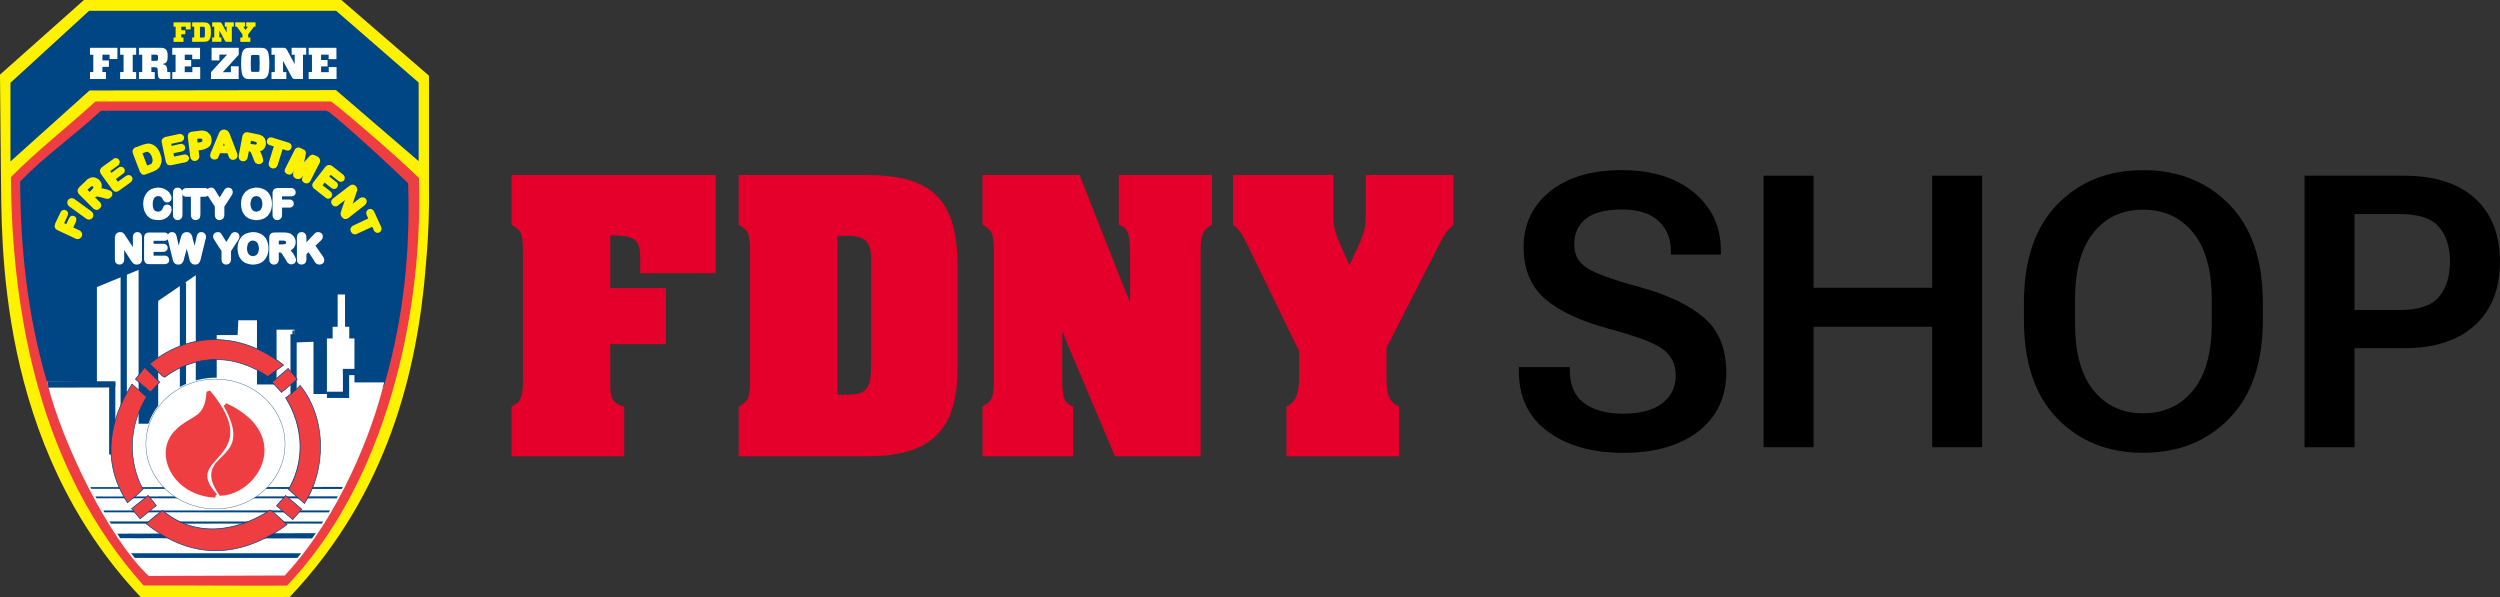 <?xml version="1.0" encoding="UTF-8"?> <svg xmlns="http://www.w3.org/2000/svg" id="Layer_1" data-name="Layer 1" viewBox="0 0 628.36 150.13"><rect x="0" y="0" width="628.36" height="150.13" fill="#333333" stroke="none"/><defs><style> .cls-1 { stroke: #ef3e42; } .cls-1, .cls-2, .cls-3, .cls-4 { fill: none; stroke-miterlimit: 2.61; } .cls-5 { fill: #fff; } .cls-6 { fill: #ef3e42; } .cls-2 { stroke: #fff; } .cls-7 { fill: #e4002b; } .cls-8 { fill: #004685; } .cls-3 { stroke: #fff200; } .cls-4 { stroke: #004685; } .cls-9 { fill: #fff200; } </style></defs><path class="cls-9" d="M107.82,45.76c0-.23,0-.47,0-.7v-26.03L85.8,0H21.1L0,18.76l.24,24.92c.25,16.29-1.31,67.96,35.18,106.45,0,0,34.07.02,37.43-.1,24.56-25.96,32.12-56.68,34.23-83.84.63-6.91.86-13.76.74-20.43"></path><path class="cls-6" d="M36.1,147.15c15.04-.04,20.74.11,36.04.04,24.76-25.86,34.25-68.08,33.16-102.46-7.05-6.89-21.74-19.23-22.14-19.23H24c-7.9,7.17-14.37,12.09-21.25,19,.19,34.51,7.34,73.68,33.34,102.65"></path><path class="cls-8" d="M37.02,143.4c14.26-.03,19.83.81,34.33.75,11.44-12.09,16.56-38.1,24.71-47.39,5.03-17.29,6.55-34.05,6.03-50.48-6.69-6.53-19.45-17.94-20.13-17.94H25.58c-7.49,6.8-13.48,10.88-20.01,17.43.18,32.73,6.64,66.08,31.44,97.63"></path><path class="cls-9" d="M35.16,38.24l1.54,4.04.88-.36.15-.05.16-.05.1-.03.08-.05.08-.03.1-.05.08-.08.08-.05.08-.08.05-.08.03-.08.05-.08.1-.21.08-.21.03-.23.03-.26-.03-.26-.03-.26-.08-.31-.1-.28-.08-.21-.1-.18-.08-.18-.1-.15-.1-.15-.13-.13-.1-.1-.13-.08-.1-.08-.1-.08-.1-.08-.1-.05-.13-.03-.1-.03-.08-.03h-.1l-.1.03h-.13l-.13.05-.13.03-.13.05-.13.03-.15.05-.13.05-.77.28ZM34.37,37.49l1.54-.59.15-.05.13-.05.15-.03.13-.03.13-.03.13-.03.13-.03h.1l.13-.03.1-.03h.26l.13.03.13.03.1.03.13.03.28.13.28.15.26.21.26.23.21.28.21.31.18.33.16.39.05.13.05.13.03.15.05.13.03.13.03.13.03.1.03.13.03.1v.23l.03.13-.03.1v.23l-.03.1v.1l-.03.1-.03.1-.03.1-.03.1-.05.1-.05.1-.05.1-.05.15-.08.13-.1.13-.13.1-.13.1-.13.13-.15.1-.13.08-.16.08-.18.08-.18.1-.21.08-1.57.59-.15.05-.13.03-.13.03h-.1l-.08-.03-.1-.05-.05-.05-.05-.08-.05-.08-.08-.1-.08-.13-.05-.13-1.65-4.27-.05-.21-.03-.15v-.15l.03-.1.08-.13.1-.13.15-.1.15-.08h.03Z"></path><polygon class="cls-9" points="45.28 35.15 42.43 35.76 42.79 37.26 45.33 36.69 45.49 36.66 45.62 36.66 45.7 36.69 45.77 36.74 45.85 36.79 45.93 36.85 45.98 36.92 46 37.03 46.03 37.13 46.03 37.23 45.98 37.33 45.95 37.41 45.87 37.46 45.77 37.51 45.67 37.57 45.51 37.62 42.97 38.13 43.35 39.96 46.21 39.37 46.36 39.34 46.49 39.34 46.62 39.37 46.72 39.39 46.8 39.45 46.88 39.52 46.93 39.63 46.96 39.73 46.96 39.81 46.93 39.91 46.91 39.99 46.85 40.06 46.78 40.17 46.7 40.22 46.57 40.27 46.44 40.32 43.02 41.02 42.84 41.04 42.68 41.04 42.53 41.02 42.4 40.99 42.32 40.91 42.22 40.76 42.17 40.6 42.12 40.45 41.14 35.82 41.11 35.71 41.11 35.58 41.11 35.48 41.11 35.38 41.16 35.3 41.21 35.2 41.27 35.15 41.34 35.09 41.42 35.02 41.52 34.97 41.63 34.91 41.73 34.89 45.03 34.17 45.18 34.14 45.31 34.17 45.41 34.19 45.49 34.24 45.57 34.27 45.64 34.35 45.7 34.42 45.72 34.53 45.75 34.63 45.72 34.73 45.7 34.84 45.62 34.91 45.57 34.99 45.49 35.07 45.36 35.12 45.23 35.15 45.28 35.15"></polygon><path class="cls-9" d="M49.87,34.35l-.88.1.26,1.96.85-.1.21-.05.21-.03.15-.05.16-.05.13-.08.13-.08.1-.1.08-.1.05-.13.03-.15.03-.15v-.18l-.05-.18-.08-.18-.1-.15-.1-.13-.08-.05-.1-.05-.13-.03-.15-.03-.15-.03h-.36l-.21.03h.03ZM50.54,37.21l-1.18.15.21,1.75.03.18-.03.15-.03.15-.08.1-.1.1-.1.08-.13.05-.13.03h-.23l-.1-.05-.1-.08-.1-.1-.08-.13-.05-.13-.03-.15-.59-4.82v-.39l.05-.15.05-.13.1-.08.15-.08.16-.05.18-.03,1.7-.21.15-.03h.16l.15-.03h.41l.13.03.1.03.15.03.18.05.18.08.16.08.13.13.16.15.13.13.13.15.05.08.03.1.03.08.03.1.03.1.03.1v.1l.03.1.03.23v.23l-.03.21-.03.21-.05.18-.1.18-.08.15-.13.15-.15.1-.16.13-.21.1-.18.08-.23.1-.23.08-.26.05-.28.05Z"></path><path class="cls-9" d="M55.33,37.08l1.85.05-.9-2.6-.95,2.55ZM57.82,38.83l-.26-.8-2.6-.03-.33.82-.1.23-.08.18-.05.13-.05.1-.08.05-.1.05-.13.03h-.23l-.13-.03-.1-.05-.08-.05-.08-.08-.05-.13-.03-.1-.03-.1v-.05l.03-.08.03-.08v-.08l.03-.08.03-.08.05-.13.05-.1,1.7-4.07.03-.08.05-.1.05-.13.05-.13.03-.1.05-.1.08-.13.05-.08.05-.08.05-.08.1-.05.08-.08.1-.03.1-.03.1-.03h.26l.1.05.13.03.08.03.08.05.08.08.08.08.05.08.05.08.05.1.05.1.05.08.03.1.05.1.05.13.05.15,1.57,4.09.08.23.05.18.03.15.03.15-.03.08-.03.1-.05.13-.08.08-.1.08-.13.03-.1.05h-.21l-.08-.03h-.05l-.03-.03-.05-.03-.05-.03-.08-.05-.05-.05-.03-.05-.03-.08-.05-.08-.03-.08-.03-.1-.03-.1-.05-.1-.03-.08Z"></path><path class="cls-9" d="M63.88,35.02l-1.21-.23-.31,1.75,1.08.21h.13l.1.03h.1l.1.03h.08l.1.03h.16l.18-.03.13-.03.13-.05.1-.05.1-.1.08-.13.05-.13.05-.15.03-.13v-.23l-.03-.1-.08-.13-.08-.1-.08-.08-.1-.08-.08-.03-.08-.05-.08-.03-.13-.05-.1-.03-.13-.03-.13-.05-.15-.03h.05ZM62.56,37.51l-.41-.08-.39,2.01-.03.15-.08.15-.08.1-.1.1-.1.05-.1.03h-.28l-.13-.03-.13-.08-.1-.08-.05-.08-.05-.13-.03-.15v-.33l.9-4.74.05-.18.08-.15.1-.13.1-.08.1-.08.16-.03.18-.03.16.03,2.06.44.21.03.21.05.18.05.16.05.15.03.1.08.13.05.1.05.13.08.1.13.13.1.1.13.05.15.05.15.05.15.05.18.03.15v.51l-.05.18-.05.15-.05.13-.08.13-.08.13-.08.1-.1.08-.1.08-.13.1-.13.08-.16.05-.18.05-.16.05-.21.03-.18.03h-.21l.13.13.16.15.15.18.13.21.05.1.08.08.05.1.05.1.03.13.05.1.03.08.05.1.03.1.05.1.03.1.03.1.03.08.03.1.03.1v.08l.03.15.03.13.03.1v.13l-.05.08-.03.05-.03.05-.08.05-.05.03-.08.05-.05.03h-.33l-.08-.05-.1-.03-.1-.05-.08-.03-.05-.08-.08-.08-.03-.08-.03-.08-.05-.1-.08-.13-.03-.13-.03-.15-.39-.93-.05-.13-.03-.1-.05-.1-.03-.1-.05-.1-.03-.08-.05-.08-.03-.08-.1-.13-.08-.1-.1-.1-.13-.08-.1-.05-.13-.05-.13-.05-.18-.05Z"></path><polygon class="cls-9" points="72.01 37.28 70.7 36.87 69.33 41.25 69.26 41.43 69.18 41.58 69.08 41.69 69 41.76 68.9 41.82 68.77 41.82 68.64 41.84 68.51 41.82 68.38 41.76 68.25 41.69 68.17 41.58 68.1 41.48 68.05 41.35 68.05 41.2 68.05 41.04 68.1 40.86 69.44 36.48 68.1 36.05 67.97 36.02 67.84 35.97 67.76 35.92 67.66 35.84 67.61 35.74 67.58 35.64 67.58 35.51 67.61 35.38 67.63 35.3 67.71 35.2 67.79 35.12 67.89 35.07 68 35.04 68.12 35.04 68.25 35.07 68.38 35.09 72.29 36.3 72.42 36.33 72.55 36.41 72.66 36.48 72.73 36.59 72.76 36.66 72.78 36.77 72.78 36.9 72.76 36.97 72.73 37.08 72.66 37.18 72.58 37.26 72.48 37.31 72.4 37.33 72.29 37.33 72.14 37.31 72.01 37.28"></polygon><path class="cls-4" d="M37.02,143.4c14.26-.03,19.81.1,34.31.04,11.44-12.09,16.58-37.39,24.73-46.68,5.03-17.29,6.55-34.05,6.03-50.48-6.69-6.53-19.45-17.94-20.13-17.94H25.58c-7.49,6.8-13.48,10.88-20.01,17.43.18,32.73,6.64,66.08,31.44,97.63Z"></path><path class="cls-5" d="M71.35,144.15c13.79-14.92,21.98-36.23,24.76-47.56l-7.52.02v-11.05h-2.37v-11.05h-.85v11.05h-2.7v13.96h-4.38v-13.11l-4.58.18-.15-3.24h-3.55v13.78h-5.92v-16.15h-3.71l-.18,3.73h-5.23v12.41h-6.26v-27.01l-8.45,5.77v31.11h-5.92v-38.42l-9.48,3.91v24.05l-12.43-.15c3.89,15.29,15.37,38.59,25.15,47.87l33.77-.11Z"></path><path class="cls-2" d="M71.35,144.15c13.79-14.92,21.78-36.2,24.56-47.53h-7.32v-11.05h-2.37v-11.05h-.85v11.05h-2.7v13.96h-4.38v-13.11l-4.58.18-.15-3.24h-3.55v13.78h-5.92v-16.15h-3.71l-.18,3.73h-5.23v12.41h-6.26v-27.01l-8.45,5.77v31.11h-5.92v-38.42l-9.48,3.91v24.05l-12.43-.15c3.89,15.29,15.37,38.59,25.15,47.87l33.77-.11Z"></path><polygon class="cls-8" points="31.09 113.68 31.38 113.68 31.38 69.21 30.81 69.21 30.81 113.68 31.09 113.68"></polygon><polygon class="cls-4" points="31.09 113.68 31.38 113.68 31.38 69.21 30.81 69.21 30.81 113.68 31.09 113.68"></polygon><polygon class="cls-8" points="45.98 99.83 46.26 99.83 46.26 71.48 45.7 71.48 45.7 99.83 45.98 99.83"></polygon><polygon class="cls-4" points="45.98 99.83 46.26 99.83 46.26 71.48 45.7 71.48 45.7 99.83 45.98 99.83"></polygon><polygon class="cls-8" points="73.79 98.9 74.07 98.9 74.07 83.08 73.51 83.08 73.51 98.9 73.79 98.9"></polygon><polygon class="cls-4" points="73.79 98.9 74.07 98.9 74.07 84.51 73.51 84.51 73.51 98.9 73.79 98.9"></polygon><polygon class="cls-8" points="87.26 93.44 86.97 93.73 88.96 93.73 88.96 93.16 86.97 93.16 86.69 93.44 86.97 93.16 86.69 93.16 86.69 93.44 87.26 93.44"></polygon><polygon class="cls-4" points="87.26 93.5 86.97 93.78 88.96 93.78 88.96 93.21 86.97 93.21 86.69 93.5 86.97 93.21 86.69 93.21 86.69 93.5 87.26 93.5"></polygon><polygon class="cls-8" points="86.97 99.52 87.26 99.24 87.26 93.44 86.69 93.44 86.69 99.24 86.97 98.95 86.97 99.52 87.26 99.52 87.26 99.24 86.97 99.52"></polygon><polygon class="cls-4" points="86.97 99.52 87.26 99.24 87.26 93.44 86.69 93.44 86.69 99.24 86.97 98.95 86.97 99.52 87.26 99.52 87.26 99.24 86.97 99.52"></polygon><polygon class="cls-8" points="82.64 99.24 82.64 99.52 86.97 99.52 86.97 98.95 82.64 98.95 82.64 99.24"></polygon><polygon class="cls-4" points="82.67 99.24 82.67 99.52 86.97 99.52 86.97 98.95 82.67 98.95 82.67 99.24"></polygon><polygon class="cls-8" points="28.49 96.61 28.21 96.33 12.47 96.33 12.52 96.93 28.21 96.89 27.93 96.61 28.49 96.61 28.49 96.33 28.21 96.33 28.49 96.61"></polygon><polygon class="cls-4" points="28.49 96.61 28.21 96.33 12.47 96.33 12.57 96.93 28.21 96.89 27.93 96.61 28.49 96.61 28.49 96.33 28.21 96.33 28.49 96.61"></polygon><polygon class="cls-8" points="28.21 113.17 28.49 113.45 28.49 96.61 27.93 96.61 27.93 113.45 28.21 113.73 27.93 113.45 27.93 113.73 28.21 113.73 28.21 113.17"></polygon><polygon class="cls-4" points="28.21 113.17 28.49 113.45 28.49 96.61 27.93 96.61 27.93 113.45 28.21 113.73 27.93 113.45 27.93 113.73 28.21 113.73 28.21 113.17"></polygon><polygon class="cls-9" points="16.52 54.05 15.46 56.34 16.91 56.98 17.78 55.13 17.86 55 17.94 54.9 18.01 54.82 18.09 54.79 18.17 54.74 18.27 54.74 18.37 54.77 18.45 54.79 18.55 54.84 18.61 54.9 18.66 54.97 18.68 55.08 18.68 55.18 18.68 55.28 18.66 55.41 18.63 55.51 17.76 57.42 19.64 58.3 19.82 58.37 19.94 58.5 20.02 58.6 20.1 58.71 20.15 58.84 20.15 58.94 20.13 59.09 20.07 59.25 20 59.35 19.92 59.43 19.82 59.51 19.71 59.56 19.58 59.58 19.43 59.58 19.28 59.56 19.12 59.48 14.77 57.45 14.64 57.39 14.54 57.32 14.46 57.27 14.38 57.21 14.33 57.11 14.28 57.01 14.25 56.9 14.28 56.83 14.25 56.72 14.28 56.62 14.31 56.52 14.33 56.39 15.62 53.66 15.7 53.53 15.77 53.43 15.85 53.35 15.95 53.3 16.03 53.27 16.13 53.25 16.24 53.27 16.34 53.3 16.42 53.35 16.49 53.43 16.55 53.53 16.6 53.63 16.6 53.71 16.6 53.84 16.57 53.94 16.52 54.07 16.52 54.05"></polygon><polygon class="cls-3" points="16.52 54.05 15.46 56.34 16.91 56.98 17.78 55.13 17.86 55 17.94 54.9 18.01 54.82 18.09 54.79 18.17 54.74 18.27 54.74 18.37 54.77 18.45 54.79 18.55 54.84 18.61 54.9 18.66 54.97 18.68 55.08 18.68 55.18 18.68 55.28 18.66 55.41 18.63 55.51 17.76 57.42 19.64 58.3 19.82 58.37 19.94 58.5 20.02 58.6 20.1 58.71 20.15 58.84 20.15 58.94 20.13 59.09 20.07 59.25 20 59.35 19.92 59.43 19.82 59.51 19.71 59.56 19.58 59.58 19.43 59.58 19.28 59.56 19.12 59.48 14.77 57.45 14.64 57.39 14.54 57.32 14.46 57.27 14.38 57.21 14.33 57.11 14.28 57.01 14.25 56.9 14.28 56.83 14.25 56.72 14.28 56.62 14.31 56.52 14.33 56.39 15.62 53.66 15.7 53.53 15.77 53.43 15.85 53.35 15.95 53.3 16.03 53.27 16.13 53.25 16.24 53.27 16.34 53.3 16.42 53.35 16.49 53.43 16.55 53.53 16.6 53.63 16.6 53.71 16.6 53.84 16.57 53.94 16.52 54.07 16.52 54.05"></polygon><polygon class="cls-9" points="21.85 54.48 17.81 51.55 17.68 51.45 17.55 51.32 17.47 51.21 17.42 51.09 17.42 50.98 17.42 50.83 17.45 50.7 17.5 50.6 17.6 50.47 17.73 50.39 17.86 50.34 17.99 50.31 18.12 50.34 18.27 50.36 18.4 50.44 18.55 50.52 22.6 53.48 22.73 53.58 22.83 53.69 22.91 53.81 22.93 53.92 22.96 54.05 22.96 54.17 22.91 54.33 22.83 54.46 22.75 54.54 22.65 54.61 22.55 54.66 22.44 54.69 22.31 54.69 22.16 54.64 22 54.59 21.85 54.48"></polygon><polygon class="cls-3" points="21.85 54.48 17.81 51.55 17.68 51.45 17.55 51.32 17.47 51.21 17.42 51.09 17.42 50.98 17.42 50.83 17.45 50.7 17.5 50.6 17.6 50.47 17.73 50.39 17.86 50.34 17.99 50.31 18.12 50.34 18.27 50.36 18.4 50.44 18.55 50.52 22.6 53.48 22.73 53.58 22.83 53.69 22.91 53.81 22.93 53.92 22.96 54.05 22.96 54.17 22.91 54.33 22.83 54.46 22.75 54.54 22.65 54.61 22.55 54.66 22.44 54.69 22.31 54.69 22.16 54.64 22 54.59 21.85 54.48"></polygon><path class="cls-9" d="M22.13,46.86l-.85.85,1.26,1.26.77-.82.18-.15.13-.15.1-.15.1-.13.08-.13.05-.15.03-.13v-.1l-.03-.13-.05-.15-.08-.13-.1-.13-.08-.08-.1-.05-.1-.05-.13-.05-.13-.03-.13.03-.13.03-.1.05-.13.05-.18.13-.18.15-.21.21v-.03ZM23.5,49.31l-.28.34,1.44,1.42.13.13.08.13.05.15.03.13-.03.1-.03.13-.08.1-.13.13-.08.08-.13.05-.1.05-.1.03-.13-.05-.15-.08-.16-.08-.13-.13-3.4-3.4-.13-.13-.08-.13-.05-.15-.03-.1v-.15l.05-.15.08-.13.1-.15,1.52-1.47.15-.15.13-.13.13-.13.13-.1.13-.08.13-.08.1-.05.13-.05.13-.08.15-.03.18-.03h.31l.15.03.15.05.18.08.15.08.13.08.13.08.13.13.13.13.08.13.1.13.05.13.05.13.05.13.03.13v.44l-.03.15-.05.18-.05.18-.08.15-.1.18-.1.18.1-.03.1-.03.1-.03.1-.03h.54l.13.03h.1l.13.03.1.03.13.03.1.03.1.03.21.03.21.05.18.08.16.08.15.05.13.05.1.05.08.05.03.05.03.05.05.05v.33l-.05.08-.05.08-.08.08-.05.05-.05.05-.08.08-.1.05-.08.03-.08.03h-.18l-.08-.05h-.13l-.13-.03-.13-.03-.15-.05-.98-.26-.13-.03-.13-.03h-.1l-.1-.03-.08-.03-.1-.03h-.08l-.08-.03-.15.03h-.15l-.16.05-.1.05-.13.05-.1.05-.13.1-.13.1Z"></path><path class="cls-3" d="M22.13,46.86l-.85.85,1.26,1.26.77-.82.18-.15.13-.15.1-.15.1-.13.08-.13.05-.15.03-.13v-.1l-.03-.13-.05-.15-.08-.13-.1-.13-.08-.08-.1-.05-.1-.05-.13-.05-.13-.03-.13.03-.13.03-.1.05-.13.05-.18.13-.18.15-.21.21v-.03ZM23.5,49.31l-.28.34,1.44,1.42.13.13.08.13.05.15.03.13-.03.1-.03.13-.08.1-.13.13-.08.08-.13.05-.1.05-.1.03-.13-.05-.15-.08-.16-.08-.13-.13-3.4-3.4-.13-.13-.08-.13-.05-.15-.03-.1v-.15l.05-.15.08-.13.1-.15,1.52-1.47.15-.15.13-.13.13-.13.13-.1.13-.08.13-.08.1-.05.13-.05.13-.08.15-.03.18-.03h.31l.15.03.15.05.18.08.15.08.13.08.13.08.13.13.13.13.08.13.1.13.05.13.05.13.05.13.03.13v.44l-.03.15-.05.18-.05.18-.08.15-.1.18-.1.18.1-.03.1-.03.1-.03.1-.03h.54l.13.03h.1l.13.03.1.03.13.03.1.03.1.03.21.03.21.05.18.08.16.08.15.05.13.05.1.05.08.05.03.05.03.05.05.05v.33l-.05.08-.05.08-.08.08-.05.05-.05.05-.08.08-.1.05-.08.03-.08.03h-.18l-.08-.05h-.13l-.13-.03-.13-.03-.15-.05-.98-.26-.13-.03-.13-.03h-.1l-.1-.03-.08-.03-.1-.03h-.08l-.08-.03-.15.03h-.15l-.16.05-.1.05-.13.05-.1.05-.13.1-.13.1Z"></path><polygon class="cls-9" points="29.32 41.22 27 42.9 27.88 44.16 30.04 42.59 30.14 42.51 30.27 42.46 30.37 42.43 30.45 42.43 30.55 42.46 30.63 42.48 30.71 42.54 30.76 42.61 30.81 42.69 30.86 42.79 30.86 42.9 30.86 42.97 30.84 43.08 30.76 43.15 30.68 43.23 30.55 43.31 28.44 44.91 29.55 46.37 31.92 44.65 32.05 44.6 32.15 44.54 32.28 44.52 32.38 44.52 32.48 44.52 32.56 44.57 32.64 44.62 32.72 44.73 32.77 44.8 32.79 44.88 32.79 44.98 32.77 45.09 32.74 45.19 32.69 45.27 32.61 45.37 32.48 45.47 29.68 47.51 29.52 47.58 29.4 47.66 29.24 47.71 29.09 47.71 28.96 47.66 28.85 47.58 28.73 47.45 28.6 47.33 25.84 43.54 25.76 43.41 25.71 43.31 25.69 43.18 25.64 43.1 25.64 43 25.64 42.9 25.66 42.82 25.71 42.77 25.76 42.66 25.82 42.56 25.92 42.48 26 42.41 28.73 40.45 28.83 40.35 28.96 40.3 29.06 40.27 29.16 40.27 29.27 40.3 29.34 40.32 29.42 40.37 29.5 40.45 29.55 40.55 29.58 40.66 29.6 40.76 29.58 40.84 29.55 40.91 29.5 41.02 29.42 41.15 29.29 41.22 29.32 41.22"></polygon><path class="cls-3" d="M72.01,37.28l-1.31-.41-1.36,4.38-.08.18-.08.15-.1.1-.08.08-.1.05h-.13l-.13.03-.13-.03-.13-.05-.13-.08-.08-.1-.08-.1-.05-.13v-.31l.05-.18,1.34-4.38-1.34-.44-.13-.03-.13-.05-.08-.05-.1-.08-.05-.1-.03-.1v-.13l.03-.13.03-.08.08-.1.08-.08.1-.05.1-.03h.13l.13.03.13.03,3.91,1.21.13.03.13.08.1.08.08.1.03.08.03.1v.13l-.03.08-.03.1-.08.1-.08.08-.1.05-.08.03h-.1l-.15-.03-.13-.03ZM63.88,35.02l-1.21-.23-.31,1.75,1.08.21h.13l.1.03h.1l.1.03h.08l.1.03h.15l.18-.03.13-.03.13-.05.1-.05.1-.1.08-.13.05-.13.05-.15.03-.13v-.23l-.03-.1-.08-.13-.08-.1-.08-.08-.1-.08-.08-.03-.08-.05-.08-.03-.13-.05-.1-.03-.13-.03-.13-.05-.15-.03h.05ZM62.56,37.51l-.41-.08-.39,2.01-.03.15-.08.15-.08.1-.1.1-.1.05-.1.03h-.28l-.13-.03-.13-.08-.1-.08-.05-.08-.05-.13-.03-.15v-.33l.9-4.74.05-.18.08-.15.1-.13.1-.08.1-.08.16-.03.18-.03.16.03,2.06.44.21.03.21.05.18.05.16.05.15.03.1.08.13.05.1.05.13.08.1.13.13.1.1.13.05.15.05.15.05.15.05.18.03.15v.51l-.05.18-.05.15-.05.13-.08.13-.08.13-.08.1-.1.08-.1.08-.13.1-.13.08-.16.05-.18.05-.16.05-.21.03-.18.03h-.21l.13.13.15.15.15.18.13.21.05.1.08.08.05.1.05.1.03.13.05.1.03.08.05.1.03.1.05.1.03.1.03.1.03.08.03.1.03.1v.08l.03.15.03.13.03.1v.13l-.05.08-.03.05-.03.05-.08.05-.05.03-.08.05-.05.03h-.33l-.08-.05-.1-.03-.1-.05-.08-.03-.05-.08-.08-.08-.03-.08-.03-.08-.05-.1-.08-.13-.03-.13-.03-.15-.39-.93-.05-.13-.03-.1-.05-.1-.03-.1-.05-.1-.03-.08-.05-.08-.03-.08-.1-.13-.08-.1-.1-.1-.13-.08-.1-.05-.13-.05-.13-.05-.18-.05ZM55.33,37.08l1.85.05-.9-2.6-.95,2.55ZM57.82,38.83l-.26-.8-2.6-.03-.33.82-.1.23-.08.18-.05.13-.05.1-.08.05-.1.05-.13.03h-.23l-.13-.03-.1-.05-.08-.05-.08-.08-.05-.13-.03-.1-.03-.1v-.05l.03-.08.03-.08v-.08l.03-.08.03-.08.05-.13.05-.1,1.7-4.07.03-.08.05-.1.05-.13.05-.13.03-.1.05-.1.08-.13.05-.08.05-.08.05-.08.1-.05.08-.08.1-.03.1-.03.1-.03h.26l.1.05.13.03.08.03.08.05.08.08.08.08.05.08.05.08.05.1.05.1.05.08.03.1.05.1.05.13.05.15,1.57,4.09.08.23.05.18.03.15.03.15-.03.08-.03.1-.05.13-.08.08-.1.08-.13.03-.1.05h-.21l-.08-.03h-.05l-.03-.03-.05-.03-.05-.03-.08-.05-.05-.05-.03-.05-.03-.08-.05-.08-.03-.08-.03-.1-.03-.1-.05-.1-.03-.08ZM49.87,34.35l-.88.1.26,1.96.85-.1.21-.05.21-.03.15-.05.16-.05.13-.08.13-.08.1-.1.08-.1.05-.13.03-.15.03-.15v-.18l-.05-.18-.08-.18-.1-.15-.1-.13-.08-.05-.1-.05-.13-.03-.15-.03-.15-.03h-.36l-.21.03h.03ZM50.54,37.21l-1.18.15.21,1.75.03.18-.03.15-.03.15-.08.1-.1.1-.1.08-.13.05-.13.03h-.23l-.1-.05-.1-.08-.1-.1-.08-.13-.05-.13-.03-.15-.59-4.82v-.39l.05-.15.05-.13.1-.08.15-.08.16-.05.18-.03,1.7-.21.15-.03h.16l.15-.03h.41l.13.03.1.03.15.03.18.05.18.08.16.08.13.13.15.15.13.13.13.15.05.08.03.1.03.08.03.1.03.1.03.1v.1l.03.1.03.23v.23l-.03.21-.03.21-.05.18-.1.18-.08.15-.13.15-.15.1-.16.13-.21.1-.18.08-.23.1-.23.08-.26.05-.28.05ZM45.28,35.15l-2.86.62.36,1.49,2.55-.57.16-.03h.13l.08.03.08.05.08.05.08.05.05.08.03.1.03.1v.1l-.05.1-.03.08-.08.05-.1.05-.1.05-.15.05-2.55.52.39,1.83,2.86-.59.16-.03h.13l.13.03.1.03.08.05.08.08.05.1.03.1v.08l-.03.1-.03.08-.05.08-.08.1-.08.05-.13.05-.13.05-3.42.7-.18.03h-.15l-.16-.03-.13-.03-.08-.08-.1-.15-.05-.15-.05-.15-.98-4.63-.03-.1v-.33l.05-.08.05-.1.05-.05.08-.05.08-.08.1-.05.1-.05.1-.03,3.3-.72.15-.03.13.03.1.03.08.05.08.03.08.08.05.08.03.1.03.1-.03.1-.03.1-.08.08-.05.08-.08.08-.13.05-.13.03h.05ZM35.16,38.24l1.54,4.04.88-.36.15-.05.16-.05.1-.03.08-.05.08-.03.1-.05.08-.08.08-.05.08-.08.05-.08.03-.08.05-.08.1-.21.08-.21.03-.23.03-.26-.03-.26-.03-.26-.08-.31-.1-.28-.08-.21-.1-.18-.08-.18-.1-.15-.1-.15-.13-.13-.1-.1-.13-.08-.1-.08-.1-.08-.1-.08-.1-.05-.13-.03-.1-.03-.08-.03h-.1l-.1.03h-.13l-.13.05-.13.03-.13.05-.13.03-.15.05-.13.05-.77.28ZM34.37,37.49l1.54-.59.15-.05.13-.05.15-.03.13-.03.13-.03.13-.03.13-.03h.1l.13-.03.1-.03h.26l.13.03.13.03.1.03.13.03.28.13.28.15.26.21.26.23.21.28.21.31.18.33.15.39.05.13.05.13.03.15.05.13.03.13.03.13.03.1.03.13.03.1v.23l.03.13-.03.1v.23l-.03.1v.1l-.03.1-.03.1-.03.1-.03.1-.05.1-.05.1-.05.1-.05.15-.08.13-.1.13-.13.1-.13.1-.13.13-.15.1-.13.08-.16.08-.18.08-.18.1-.21.08-1.57.59-.15.05-.13.03-.13.03h-.1l-.08-.03-.1-.05-.05-.05-.05-.08-.05-.08-.08-.1-.08-.13-.05-.13-1.65-4.27-.05-.21-.03-.15v-.15l.03-.1.08-.13.1-.13.15-.1.15-.08h.03ZM29.32,41.22l-2.32,1.67.88,1.26,2.16-1.57.1-.08.13-.05.1-.03h.08l.1.03.08.03.08.05.05.08.05.08.05.1v.18l-.03.1-.08.08-.08.08-.13.08-2.11,1.6,1.11,1.47,2.37-1.73.13-.05.1-.05.13-.03h.21l.08.05.08.05.08.1.05.08.03.08v.1l-.03.1-.03.1-.05.08-.08.1-.13.1-2.81,2.03-.15.08-.13.08-.15.05h-.16l-.13-.05-.1-.08-.13-.13-.13-.13-2.75-3.79-.08-.13-.05-.1-.03-.13-.05-.08v-.21l.03-.08.05-.05.05-.1.05-.1.1-.08.08-.08,2.73-1.96.1-.1.13-.05.1-.03h.1l.1.03.08.03.08.05.08.08.05.1.03.1.03.1-.03.08-.03.08-.05.1-.08.13-.13.08h.03Z"></path><polygon class="cls-9" points="74.3 43.1 75.18 39.09 73.22 42.95 73.14 43.1 73.07 43.21 72.99 43.31 72.89 43.36 72.76 43.39 72.63 43.36 72.5 43.33 72.4 43.31 72.27 43.23 72.19 43.15 72.12 43.08 72.06 43 72.06 42.87 72.09 42.74 72.14 42.59 72.22 42.43 74.46 38 74.54 37.85 74.66 37.72 74.77 37.64 74.87 37.59 75 37.57 75.15 37.59 75.31 37.64 75.46 37.72 75.82 37.9 75.98 37.98 76.11 38.06 76.21 38.11 76.29 38.16 76.31 38.24 76.34 38.31 76.36 38.42 76.39 38.49 76.36 38.6 76.34 38.72 76.31 38.88 76.29 39.06 75.54 42.54 77.88 39.91 78.01 39.75 78.11 39.65 78.22 39.57 78.27 39.52 78.37 39.47 78.48 39.42 78.55 39.39 78.63 39.42 78.73 39.42 78.84 39.45 78.96 39.5 79.09 39.55 79.48 39.75 79.63 39.83 79.76 39.94 79.84 40.04 79.89 40.14 79.94 40.27 79.97 40.42 79.94 40.58 79.87 40.73 77.6 45.19 77.52 45.34 77.42 45.45 77.32 45.52 77.21 45.57 77.11 45.6 76.98 45.57 76.85 45.55 76.72 45.52 76.62 45.45 76.54 45.37 76.47 45.27 76.42 45.19 76.42 45.09 76.42 44.96 76.47 44.8 76.57 44.65 78.53 40.78 75.8 43.9 75.67 44.06 75.57 44.16 75.46 44.26 75.41 44.31 75.33 44.39 75.26 44.44 75.15 44.47 75.05 44.49 74.95 44.49 74.84 44.49 74.69 44.47 74.56 44.42 74.48 44.36 74.41 44.31 74.33 44.24 74.25 44.18 74.23 44.11 74.2 44 74.2 43.9 74.2 43.82 74.17 43.75 74.17 43.64 74.17 43.57 74.17 43.49 74.2 43.39 74.23 43.31 74.25 43.21 74.28 43.13 74.3 43.1"></polygon><polygon class="cls-3" points="74.3 43.1 75.18 39.09 73.22 42.95 73.14 43.1 73.07 43.21 72.99 43.31 72.89 43.36 72.76 43.39 72.63 43.36 72.5 43.33 72.4 43.31 72.27 43.23 72.19 43.15 72.12 43.08 72.06 43 72.06 42.87 72.09 42.74 72.14 42.59 72.22 42.43 74.46 38 74.54 37.85 74.66 37.72 74.77 37.64 74.87 37.59 75 37.57 75.15 37.59 75.31 37.64 75.46 37.72 75.82 37.9 75.98 37.98 76.11 38.06 76.21 38.11 76.29 38.16 76.31 38.24 76.34 38.31 76.36 38.42 76.39 38.49 76.36 38.6 76.34 38.72 76.31 38.88 76.29 39.06 75.54 42.54 77.88 39.91 78.01 39.75 78.11 39.65 78.22 39.57 78.27 39.52 78.37 39.47 78.48 39.42 78.55 39.39 78.63 39.42 78.73 39.42 78.84 39.45 78.96 39.5 79.09 39.55 79.48 39.75 79.63 39.83 79.76 39.94 79.84 40.04 79.89 40.14 79.94 40.27 79.97 40.42 79.94 40.58 79.87 40.73 77.6 45.19 77.52 45.34 77.42 45.45 77.32 45.52 77.21 45.57 77.11 45.6 76.98 45.57 76.85 45.55 76.72 45.52 76.62 45.45 76.54 45.37 76.47 45.27 76.42 45.19 76.42 45.09 76.42 44.96 76.47 44.8 76.57 44.65 78.53 40.78 75.8 43.9 75.67 44.06 75.57 44.16 75.46 44.26 75.41 44.31 75.33 44.39 75.26 44.44 75.15 44.47 75.05 44.49 74.95 44.49 74.84 44.49 74.69 44.47 74.56 44.42 74.48 44.36 74.41 44.31 74.33 44.24 74.25 44.18 74.23 44.11 74.2 44 74.2 43.9 74.2 43.82 74.17 43.75 74.17 43.64 74.17 43.57 74.17 43.49 74.2 43.39 74.23 43.31 74.25 43.21 74.28 43.13 74.3 43.1"></polygon><polygon class="cls-9" points="85.3 45.03 83.03 43.23 82.08 44.47 84.14 46.09 84.27 46.19 84.35 46.27 84.4 46.35 84.42 46.42 84.42 46.53 84.42 46.63 84.37 46.73 84.32 46.81 84.27 46.89 84.19 46.94 84.11 46.97 84.01 46.99 83.93 46.99 83.83 46.97 83.7 46.91 83.57 46.81 81.51 45.21 80.35 46.66 82.7 48.46 82.8 48.56 82.88 48.66 82.93 48.77 82.96 48.84 82.98 48.95 82.96 49.05 82.93 49.18 82.88 49.28 82.8 49.33 82.72 49.36 82.65 49.39 82.54 49.41 82.44 49.44 82.31 49.39 82.21 49.33 82.08 49.23 79.35 47.09 79.22 46.99 79.12 46.86 79.04 46.73 78.99 46.6 78.99 46.48 79.04 46.35 79.12 46.17 79.25 46.01 82.11 42.33 82.18 42.23 82.29 42.15 82.39 42.07 82.47 42.02 82.54 42 82.65 41.97 82.72 41.97 82.8 41.97 82.9 42 83.03 42.05 83.14 42.1 83.24 42.15 85.87 44.24 85.99 44.34 86.07 44.44 86.12 44.54 86.15 44.62 86.15 44.73 86.15 44.8 86.12 44.91 86.07 45.01 85.99 45.09 85.92 45.14 85.81 45.16 85.74 45.16 85.63 45.19 85.53 45.16 85.4 45.09 85.27 45.01 85.3 45.03"></polygon><polygon class="cls-3" points="85.3 45.03 83.03 43.23 82.08 44.47 84.14 46.09 84.27 46.19 84.35 46.27 84.4 46.35 84.42 46.42 84.42 46.53 84.42 46.63 84.37 46.73 84.32 46.81 84.27 46.89 84.19 46.94 84.11 46.97 84.01 46.99 83.93 46.99 83.83 46.97 83.7 46.91 83.57 46.81 81.51 45.21 80.35 46.66 82.7 48.46 82.8 48.56 82.88 48.66 82.93 48.77 82.96 48.84 82.98 48.95 82.96 49.05 82.93 49.18 82.88 49.28 82.8 49.33 82.72 49.36 82.65 49.39 82.54 49.41 82.44 49.44 82.31 49.39 82.21 49.33 82.08 49.23 79.35 47.09 79.22 46.99 79.12 46.86 79.04 46.73 78.99 46.6 78.99 46.48 79.04 46.35 79.12 46.17 79.25 46.01 82.11 42.33 82.18 42.23 82.29 42.15 82.39 42.07 82.47 42.02 82.54 42 82.65 41.97 82.72 41.97 82.8 41.97 82.9 42 83.03 42.05 83.14 42.1 83.24 42.15 85.87 44.24 85.99 44.34 86.07 44.44 86.12 44.54 86.15 44.62 86.15 44.73 86.15 44.8 86.12 44.91 86.07 45.01 85.99 45.09 85.92 45.14 85.81 45.16 85.74 45.16 85.63 45.19 85.53 45.16 85.4 45.09 85.27 45.01 85.3 45.03"></polygon><polygon class="cls-9" points="89.06 48.43 87.62 52.66 90.6 50.31 90.76 50.21 90.89 50.16 91.02 50.11 91.12 50.11 91.22 50.11 91.35 50.13 91.45 50.18 91.56 50.29 91.61 50.39 91.66 50.49 91.66 50.62 91.66 50.72 91.61 50.85 91.53 50.98 91.43 51.11 91.3 51.24 87.41 54.28 87.26 54.41 87.1 54.48 86.95 54.54 86.82 54.54 86.69 54.54 86.56 54.46 86.46 54.38 86.33 54.25 86.3 54.2 86.25 54.12 86.23 54.05 86.17 53.99 86.15 53.92 86.15 53.84 86.12 53.76 86.1 53.69 86.1 53.61 86.12 53.53 86.17 53.43 86.23 53.38 86.23 53.3 86.25 53.2 86.25 53.09 86.28 53.02 87.72 48.87 84.81 51.11 84.68 51.24 84.55 51.32 84.42 51.37 84.29 51.37 84.17 51.34 84.06 51.29 83.96 51.21 83.86 51.11 83.81 51.01 83.75 50.9 83.75 50.8 83.75 50.67 83.78 50.57 83.86 50.44 83.99 50.34 84.11 50.21 87.93 47.27 88.05 47.17 88.18 47.09 88.29 47.02 88.36 46.99 88.44 46.94 88.57 46.91 88.67 46.91 88.78 46.94 88.88 46.99 88.98 47.07 89.06 47.12 89.14 47.2 89.19 47.27 89.21 47.33 89.26 47.4 89.26 47.48 89.26 47.53 89.26 47.61 89.26 47.69 89.29 47.76 89.26 47.81 89.24 47.89 89.21 47.97 89.19 48.05 89.16 48.12 89.11 48.23 89.08 48.33 89.06 48.43"></polygon><polygon class="cls-3" points="89.06 48.43 87.62 52.66 90.6 50.31 90.76 50.21 90.89 50.16 91.02 50.11 91.12 50.11 91.22 50.11 91.35 50.13 91.45 50.18 91.56 50.29 91.61 50.39 91.66 50.49 91.66 50.62 91.66 50.72 91.61 50.85 91.53 50.98 91.43 51.11 91.3 51.24 87.41 54.28 87.26 54.41 87.1 54.48 86.95 54.54 86.82 54.54 86.69 54.54 86.56 54.46 86.46 54.38 86.33 54.25 86.3 54.2 86.25 54.12 86.23 54.05 86.17 53.99 86.15 53.92 86.15 53.84 86.12 53.76 86.1 53.69 86.1 53.61 86.12 53.53 86.17 53.43 86.23 53.38 86.23 53.3 86.25 53.2 86.25 53.09 86.28 53.02 87.72 48.87 84.81 51.11 84.68 51.24 84.55 51.32 84.42 51.37 84.29 51.37 84.17 51.34 84.06 51.29 83.96 51.21 83.86 51.11 83.81 51.01 83.75 50.9 83.75 50.8 83.75 50.67 83.78 50.57 83.86 50.44 83.99 50.34 84.11 50.21 87.93 47.27 88.05 47.17 88.18 47.09 88.29 47.02 88.36 46.99 88.44 46.94 88.57 46.91 88.67 46.91 88.78 46.94 88.88 46.99 88.98 47.07 89.06 47.12 89.14 47.2 89.19 47.27 89.21 47.33 89.26 47.4 89.26 47.48 89.26 47.53 89.26 47.61 89.26 47.69 89.29 47.76 89.26 47.81 89.24 47.89 89.21 47.97 89.19 48.05 89.16 48.12 89.11 48.23 89.08 48.33 89.06 48.43"></polygon><polygon class="cls-9" points="94.39 57.6 93.8 56.34 89.62 58.27 89.47 58.35 89.29 58.37 89.16 58.4 89.03 58.37 88.93 58.32 88.83 58.24 88.75 58.14 88.67 58.04 88.62 57.88 88.59 57.75 88.59 57.63 88.62 57.5 88.7 57.39 88.8 57.29 88.93 57.16 89.11 57.09 93.23 55.15 92.64 53.89 92.59 53.74 92.56 53.61 92.56 53.51 92.56 53.43 92.61 53.33 92.66 53.22 92.74 53.15 92.82 53.09 92.92 53.04 93.02 53.02 93.15 53.02 93.23 53.04 93.33 53.12 93.44 53.2 93.51 53.3 93.59 53.43 95.32 57.19 95.34 57.29 95.39 57.42 95.39 57.52 95.37 57.65 95.34 57.75 95.29 57.83 95.21 57.91 95.11 57.96 95.01 58.01 94.9 58.01 94.78 58.01 94.67 57.96 94.59 57.91 94.52 57.83 94.44 57.73 94.39 57.6"></polygon><polygon class="cls-3" points="94.39 57.6 93.8 56.34 89.62 58.27 89.47 58.35 89.29 58.37 89.16 58.4 89.03 58.37 88.93 58.32 88.83 58.24 88.75 58.14 88.67 58.04 88.62 57.88 88.59 57.75 88.59 57.63 88.62 57.5 88.7 57.39 88.8 57.29 88.93 57.16 89.11 57.09 93.23 55.15 92.64 53.89 92.59 53.74 92.56 53.61 92.56 53.51 92.56 53.43 92.61 53.33 92.66 53.22 92.74 53.15 92.82 53.09 92.92 53.04 93.02 53.02 93.15 53.02 93.23 53.04 93.33 53.12 93.44 53.2 93.51 53.3 93.59 53.43 95.32 57.19 95.34 57.29 95.39 57.42 95.39 57.52 95.37 57.65 95.34 57.75 95.29 57.83 95.21 57.91 95.11 57.96 95.01 58.01 94.9 58.01 94.78 58.01 94.67 57.96 94.59 57.91 94.52 57.83 94.44 57.73 94.39 57.6"></polygon><polygon class="cls-5" points="42.66 52.5 42.63 52.68 42.6 52.86 42.55 53.07 42.48 53.25 42.37 53.43 42.27 53.63 42.12 53.81 41.96 53.99 41.86 54.07 41.78 54.17 41.68 54.25 41.55 54.33 41.45 54.38 41.32 54.46 41.19 54.54 41.06 54.59 40.93 54.64 40.78 54.69 40.62 54.72 40.47 54.77 40.31 54.79 40.13 54.79 39.98 54.82 39.8 54.82 39.67 54.82 39.54 54.82 39.41 54.79 39.28 54.79 39.15 54.77 39.05 54.74 38.92 54.74 38.82 54.72 38.72 54.69 38.59 54.66 38.48 54.64 38.38 54.59 38.28 54.54 38.18 54.51 38.07 54.46 38 54.41 37.82 54.28 37.66 54.15 37.48 53.99 37.33 53.81 37.2 53.66 37.09 53.48 36.99 53.27 36.89 53.09 36.84 52.99 36.79 52.89 36.76 52.78 36.71 52.68 36.68 52.55 36.66 52.45 36.63 52.32 36.6 52.22 36.58 52.09 36.58 51.99 36.55 51.86 36.53 51.73 36.53 51.63 36.5 51.5 36.5 51.37 36.5 51.24 36.5 51.03 36.53 50.83 36.53 50.65 36.55 50.47 36.6 50.29 36.63 50.11 36.68 49.93 36.73 49.77 36.79 49.62 36.86 49.46 36.94 49.31 37.02 49.15 37.12 49.03 37.2 48.9 37.3 48.77 37.4 48.64 37.51 48.54 37.64 48.41 37.76 48.3 37.89 48.23 38.02 48.12 38.15 48.05 38.3 47.97 38.46 47.92 38.61 47.87 38.77 47.81 38.92 47.76 39.1 47.74 39.26 47.71 39.44 47.69 39.59 47.66 39.77 47.66 39.98 47.66 40.18 47.69 40.36 47.71 40.54 47.74 40.73 47.79 40.91 47.87 41.09 47.92 41.24 48 41.39 48.1 41.55 48.18 41.7 48.28 41.83 48.38 41.96 48.51 42.06 48.61 42.17 48.74 42.24 48.84 42.32 48.97 42.4 49.08 42.45 49.21 42.5 49.31 42.55 49.44 42.58 49.54 42.6 49.67 42.6 49.77 42.6 49.87 42.58 50 42.53 50.11 42.45 50.18 42.37 50.26 42.27 50.34 42.14 50.36 42.04 50.39 41.91 50.39 41.81 50.36 41.7 50.31 41.63 50.26 41.58 50.18 41.5 50.08 41.42 49.98 41.34 49.82 41.27 49.69 41.19 49.59 41.11 49.46 41.03 49.36 40.96 49.28 40.88 49.18 40.78 49.1 40.7 49.05 40.6 49 40.49 48.95 40.39 48.9 40.29 48.87 40.16 48.84 40.03 48.82 39.9 48.79 39.77 48.79 39.57 48.79 39.36 48.84 39.18 48.9 39 48.95 38.82 49.05 38.67 49.15 38.54 49.28 38.41 49.44 38.28 49.62 38.18 49.8 38.1 50 38.02 50.24 37.97 50.49 37.92 50.75 37.89 51.03 37.89 51.32 37.89 51.5 37.92 51.7 37.92 51.86 37.94 52.04 37.97 52.19 38.02 52.35 38.05 52.5 38.1 52.63 38.15 52.76 38.23 52.89 38.3 52.99 38.38 53.09 38.46 53.2 38.56 53.3 38.64 53.38 38.74 53.43 38.85 53.48 38.95 53.53 39.08 53.58 39.21 53.61 39.31 53.63 39.46 53.66 39.59 53.69 39.72 53.69 39.88 53.69 40.03 53.66 40.16 53.63 40.29 53.61 40.42 53.58 40.54 53.53 40.65 53.45 40.75 53.4 40.85 53.33 40.93 53.22 41.03 53.12 41.11 53.02 41.19 52.91 41.27 52.78 41.32 52.66 41.37 52.53 41.42 52.4 41.47 52.27 41.55 52.17 41.6 52.09 41.68 52.01 41.78 51.96 41.88 51.93 42.04 51.91 42.14 51.93 42.27 51.96 42.37 52.01 42.45 52.09 42.53 52.17 42.58 52.3 42.6 52.4 42.63 52.53 42.66 52.5"></polygon><polygon class="cls-2" points="42.66 52.5 42.63 52.68 42.6 52.86 42.55 53.07 42.48 53.25 42.37 53.43 42.27 53.63 42.12 53.81 41.96 53.99 41.86 54.07 41.78 54.17 41.68 54.25 41.55 54.33 41.45 54.38 41.32 54.46 41.19 54.54 41.06 54.59 40.93 54.64 40.78 54.69 40.62 54.72 40.47 54.77 40.31 54.79 40.13 54.79 39.98 54.82 39.8 54.82 39.67 54.82 39.54 54.82 39.41 54.79 39.28 54.79 39.15 54.77 39.05 54.74 38.92 54.74 38.82 54.72 38.72 54.69 38.59 54.66 38.48 54.64 38.38 54.59 38.28 54.54 38.18 54.51 38.07 54.46 38 54.41 37.82 54.28 37.66 54.15 37.48 53.99 37.33 53.81 37.2 53.66 37.09 53.48 36.99 53.27 36.89 53.09 36.84 52.99 36.79 52.89 36.76 52.78 36.71 52.68 36.68 52.55 36.66 52.45 36.63 52.32 36.6 52.22 36.58 52.09 36.58 51.99 36.55 51.86 36.53 51.73 36.53 51.63 36.5 51.5 36.5 51.37 36.5 51.24 36.5 51.03 36.53 50.83 36.53 50.65 36.55 50.47 36.6 50.29 36.63 50.11 36.68 49.93 36.73 49.77 36.79 49.62 36.86 49.46 36.94 49.31 37.02 49.15 37.12 49.03 37.2 48.9 37.3 48.77 37.4 48.64 37.51 48.54 37.64 48.41 37.76 48.3 37.89 48.23 38.02 48.12 38.15 48.05 38.3 47.97 38.46 47.92 38.61 47.87 38.77 47.81 38.92 47.76 39.1 47.74 39.26 47.71 39.44 47.69 39.59 47.66 39.77 47.66 39.98 47.66 40.18 47.69 40.36 47.71 40.54 47.74 40.73 47.79 40.91 47.87 41.09 47.92 41.24 48 41.39 48.1 41.55 48.18 41.7 48.28 41.83 48.38 41.96 48.51 42.06 48.61 42.17 48.74 42.24 48.84 42.32 48.97 42.4 49.08 42.45 49.21 42.5 49.31 42.55 49.44 42.58 49.54 42.6 49.67 42.6 49.77 42.6 49.87 42.58 50 42.53 50.11 42.45 50.18 42.37 50.26 42.27 50.34 42.14 50.36 42.04 50.39 41.91 50.39 41.81 50.36 41.7 50.31 41.63 50.26 41.58 50.18 41.5 50.08 41.42 49.98 41.34 49.82 41.27 49.69 41.19 49.59 41.11 49.46 41.03 49.36 40.96 49.28 40.88 49.18 40.78 49.1 40.7 49.05 40.6 49 40.49 48.95 40.39 48.9 40.29 48.87 40.16 48.84 40.03 48.82 39.9 48.79 39.77 48.79 39.57 48.79 39.36 48.84 39.18 48.9 39 48.95 38.82 49.05 38.67 49.15 38.54 49.28 38.41 49.44 38.28 49.62 38.18 49.8 38.1 50 38.02 50.24 37.97 50.49 37.92 50.75 37.89 51.03 37.89 51.32 37.89 51.5 37.92 51.7 37.92 51.86 37.94 52.04 37.97 52.19 38.02 52.35 38.05 52.5 38.1 52.63 38.15 52.76 38.23 52.89 38.3 52.99 38.38 53.09 38.46 53.2 38.56 53.3 38.64 53.38 38.74 53.43 38.85 53.48 38.95 53.53 39.08 53.58 39.21 53.61 39.31 53.63 39.46 53.66 39.59 53.69 39.72 53.69 39.88 53.69 40.03 53.66 40.16 53.63 40.29 53.61 40.42 53.58 40.54 53.53 40.65 53.45 40.75 53.4 40.85 53.33 40.93 53.22 41.03 53.12 41.11 53.02 41.19 52.91 41.27 52.78 41.32 52.66 41.37 52.53 41.42 52.4 41.47 52.27 41.55 52.17 41.6 52.09 41.68 52.01 41.78 51.96 41.88 51.93 42.04 51.91 42.14 51.93 42.27 51.96 42.37 52.01 42.45 52.09 42.53 52.17 42.58 52.3 42.6 52.4 42.63 52.53 42.66 52.5"></polygon><polygon class="cls-5" points="43.97 53.97 43.97 48.51 44 48.33 44.02 48.15 44.07 48 44.15 47.89 44.25 47.79 44.36 47.71 44.49 47.69 44.64 47.66 44.79 47.69 44.92 47.71 45.05 47.79 45.15 47.87 45.23 48 45.31 48.15 45.33 48.33 45.36 48.51 45.36 53.97 45.33 54.17 45.31 54.36 45.23 54.51 45.15 54.61 45.05 54.69 44.92 54.77 44.79 54.79 44.64 54.82 44.51 54.79 44.38 54.77 44.28 54.69 44.18 54.61 44.1 54.51 44.02 54.36 44 54.17 43.97 53.97"></polygon><polygon class="cls-2" points="43.97 53.97 43.97 48.51 44 48.33 44.02 48.15 44.07 48 44.15 47.89 44.25 47.79 44.36 47.71 44.49 47.69 44.64 47.66 44.79 47.69 44.92 47.71 45.05 47.79 45.15 47.87 45.23 48 45.31 48.15 45.33 48.33 45.36 48.51 45.36 53.97 45.33 54.17 45.31 54.36 45.23 54.51 45.15 54.61 45.05 54.69 44.92 54.77 44.79 54.79 44.64 54.82 44.51 54.79 44.38 54.77 44.28 54.69 44.18 54.61 44.1 54.51 44.02 54.36 44 54.17 43.97 53.97"></polygon><polygon class="cls-5" points="51.39 48.95 49.87 48.95 49.87 53.97 49.84 54.17 49.82 54.36 49.76 54.51 49.69 54.61 49.58 54.69 49.45 54.77 49.33 54.79 49.17 54.82 49.02 54.79 48.89 54.77 48.78 54.69 48.68 54.61 48.6 54.51 48.53 54.36 48.5 54.17 48.48 53.97 48.48 48.95 46.93 48.95 46.75 48.95 46.62 48.9 46.49 48.87 46.39 48.79 46.31 48.72 46.26 48.61 46.24 48.48 46.21 48.38 46.24 48.25 46.26 48.12 46.31 48.02 46.39 47.94 46.49 47.87 46.62 47.81 46.78 47.79 46.93 47.76 51.39 47.76 51.57 47.76 51.69 47.79 51.82 47.84 51.93 47.92 52 48.02 52.06 48.12 52.08 48.25 52.11 48.38 52.08 48.48 52.06 48.61 52 48.72 51.93 48.79 51.82 48.87 51.69 48.9 51.57 48.95 51.39 48.95"></polygon><polygon class="cls-2" points="51.39 48.95 49.87 48.95 49.87 53.97 49.84 54.17 49.82 54.36 49.76 54.51 49.69 54.61 49.58 54.69 49.45 54.77 49.33 54.79 49.17 54.82 49.02 54.79 48.89 54.77 48.78 54.69 48.68 54.61 48.6 54.51 48.53 54.36 48.5 54.17 48.48 53.97 48.48 48.95 46.93 48.95 46.75 48.95 46.62 48.9 46.49 48.87 46.39 48.79 46.31 48.72 46.26 48.61 46.24 48.48 46.21 48.38 46.24 48.25 46.26 48.12 46.31 48.02 46.39 47.94 46.49 47.87 46.62 47.81 46.78 47.79 46.93 47.76 51.39 47.76 51.57 47.76 51.69 47.79 51.82 47.84 51.93 47.92 52 48.02 52.06 48.12 52.08 48.25 52.11 48.38 52.08 48.48 52.06 48.61 52 48.72 51.93 48.79 51.82 48.87 51.69 48.9 51.57 48.95 51.39 48.95"></polygon><polygon class="cls-5" points="54.5 53.97 54.5 51.78 52.8 49.15 52.7 48.97 52.62 48.84 52.54 48.72 52.49 48.61 52.47 48.51 52.42 48.43 52.39 48.33 52.39 48.25 52.42 48.15 52.44 48.02 52.49 47.92 52.57 47.84 52.67 47.76 52.8 47.71 52.91 47.69 53.03 47.66 53.16 47.66 53.29 47.69 53.39 47.74 53.47 47.81 53.55 47.92 53.65 48.07 53.78 48.25 53.91 48.48 55.22 50.6 56.51 48.48 56.56 48.41 56.61 48.33 56.67 48.25 56.72 48.18 56.77 48.1 56.79 48.02 56.84 47.97 56.87 47.92 56.92 47.87 56.97 47.81 57.05 47.76 57.1 47.74 57.15 47.71 57.23 47.69 57.31 47.66 57.39 47.66 57.51 47.69 57.64 47.71 57.75 47.76 57.82 47.84 57.9 47.92 57.95 48.02 57.98 48.15 58 48.25 58 48.33 57.98 48.43 57.95 48.54 57.93 48.61 57.88 48.72 57.8 48.82 57.72 48.97 57.62 49.13 55.89 51.78 55.89 53.97 55.87 54.17 55.84 54.36 55.76 54.51 55.69 54.61 55.58 54.69 55.45 54.77 55.33 54.79 55.17 54.82 55.02 54.79 54.89 54.77 54.78 54.69 54.68 54.61 54.61 54.51 54.55 54.36 54.53 54.17 54.5 53.97"></polygon><polygon class="cls-2" points="54.5 53.97 54.5 51.78 52.8 49.15 52.7 48.97 52.62 48.84 52.54 48.72 52.49 48.61 52.47 48.51 52.42 48.43 52.39 48.33 52.39 48.25 52.42 48.15 52.44 48.02 52.49 47.92 52.57 47.84 52.67 47.76 52.8 47.71 52.91 47.69 53.03 47.66 53.16 47.66 53.29 47.69 53.39 47.74 53.47 47.81 53.55 47.92 53.65 48.07 53.78 48.25 53.91 48.48 55.22 50.6 56.51 48.48 56.56 48.41 56.61 48.33 56.67 48.25 56.72 48.18 56.77 48.1 56.79 48.02 56.84 47.97 56.87 47.92 56.92 47.87 56.97 47.81 57.05 47.76 57.1 47.74 57.15 47.71 57.23 47.69 57.31 47.66 57.39 47.66 57.51 47.69 57.64 47.71 57.75 47.76 57.82 47.84 57.9 47.92 57.95 48.02 57.98 48.15 58 48.25 58 48.33 57.98 48.43 57.95 48.54 57.93 48.61 57.88 48.72 57.8 48.82 57.72 48.97 57.62 49.13 55.89 51.78 55.89 53.97 55.87 54.17 55.84 54.36 55.76 54.51 55.69 54.61 55.58 54.69 55.45 54.77 55.33 54.79 55.17 54.82 55.02 54.79 54.89 54.77 54.78 54.69 54.68 54.61 54.61 54.51 54.55 54.36 54.53 54.17 54.5 53.97"></polygon><path class="cls-5" d="M66.45,51.21v-.18l-.03-.18-.03-.15-.03-.18-.03-.15-.05-.15-.05-.15-.05-.13-.05-.13-.08-.13-.08-.1-.1-.13-.08-.08-.1-.1-.1-.08-.1-.08-.13-.08-.1-.05-.13-.05-.13-.05-.16-.03-.13-.03-.13-.03h-.36l-.1.03h-.1l-.1.03-.1.03-.1.05-.08.03-.18.1-.16.1-.15.13-.13.13-.05.08-.05.08-.08.1-.05.08-.05.1-.03.1-.05.13-.03.1-.03.13-.05.1-.03.13v.13l-.03.15-.03.13v.57l.03.13v.15l.03.13.03.13.03.1.03.13.05.1.03.13.05.1.05.08.05.1.08.1.05.08.05.08.15.15.16.1.15.13.18.08.08.03.1.05.1.03h.1l.08.03.1.03h.33l.13-.03.13-.03.13-.03.13-.03.13-.05.1-.05.13-.05.1-.08.13-.08.1-.08.08-.1.1-.1.08-.13.08-.13.05-.13.05-.13.08-.15.05-.18.03-.15.03-.18.03-.18.03-.21v-.21ZM64.44,47.66h.26l.26.03.23.03.23.05.23.08.21.08.21.08.21.1.18.1.18.13.15.15.16.15.15.15.13.18.1.18.1.18.1.21.08.21.05.23.08.23.05.26.03.26.03.26v.44l-.03.21v.18l-.03.18-.03.21-.05.15-.03.18-.05.15-.05.15-.08.18-.08.15-.08.13-.1.15-.08.13-.1.13-.1.13-.1.1-.13.13-.13.1-.13.08-.13.1-.13.08-.15.08-.16.05-.15.05-.18.05-.15.05-.18.03-.21.03-.18.03-.21.03h-.39l-.18-.03-.21-.03-.18-.03-.18-.03-.15-.05-.18-.05-.15-.05-.15-.05-.16-.08-.13-.08-.15-.1-.13-.08-.13-.1-.13-.13-.1-.1-.1-.13-.1-.13-.08-.13-.1-.15-.08-.13-.08-.15-.05-.18-.05-.15-.05-.15-.03-.18-.05-.18-.03-.18-.03-.18v-.18l-.03-.21v-.36l.03-.21v-.18l.03-.21.03-.18.05-.18.03-.15.05-.18.05-.15.08-.15.08-.15.08-.15.1-.13.08-.13.1-.13.1-.13.1-.1.13-.13.13-.1.13-.08.13-.1.13-.08.16-.08.15-.05.15-.05.18-.05.15-.05.18-.03.18-.03.18-.03.21-.03h.18Z"></path><path class="cls-2" d="M66.45,51.21v-.18l-.03-.18-.03-.15-.03-.18-.03-.15-.05-.15-.05-.15-.05-.13-.05-.13-.08-.13-.08-.1-.1-.13-.08-.08-.1-.1-.1-.08-.1-.08-.13-.08-.1-.05-.13-.05-.13-.05-.16-.03-.13-.03-.13-.03h-.36l-.1.03h-.1l-.1.03-.1.03-.1.05-.08.03-.18.1-.16.1-.15.13-.13.13-.05.08-.05.08-.08.1-.05.08-.05.1-.03.1-.05.13-.03.1-.03.13-.05.1-.03.13v.13l-.03.15-.03.13v.57l.03.13v.15l.03.13.03.13.03.1.03.13.05.1.03.13.05.1.05.08.05.1.08.1.05.08.05.08.15.15.16.1.15.13.18.08.08.03.1.05.1.03h.1l.08.03.1.03h.33l.13-.03.13-.03.13-.03.13-.03.13-.05.1-.05.13-.05.1-.08.13-.08.1-.08.08-.1.1-.1.08-.13.08-.13.05-.13.05-.13.08-.15.05-.18.03-.15.03-.18.03-.18.03-.21v-.21ZM64.44,47.66h.26l.26.03.23.03.23.05.23.08.21.08.21.08.21.1.18.1.18.13.15.15.16.15.15.15.13.18.1.18.1.18.1.21.08.21.05.23.08.23.05.26.03.26.03.26v.44l-.03.21v.18l-.03.18-.03.21-.05.15-.03.18-.05.15-.05.15-.08.18-.08.15-.08.13-.1.15-.08.13-.1.13-.1.13-.1.1-.13.13-.13.1-.13.08-.13.1-.13.08-.15.08-.16.05-.15.05-.18.05-.15.05-.18.03-.21.03-.18.03-.21.03h-.39l-.18-.03-.21-.03-.18-.03-.18-.03-.15-.05-.18-.05-.15-.05-.15-.05-.16-.08-.13-.08-.15-.1-.13-.08-.13-.1-.13-.13-.1-.1-.1-.13-.1-.13-.08-.13-.1-.15-.08-.13-.08-.15-.05-.18-.05-.15-.05-.15-.03-.18-.05-.18-.03-.18-.03-.18v-.18l-.03-.21v-.36l.03-.21v-.18l.03-.21.03-.18.05-.18.03-.15.05-.18.05-.15.08-.15.08-.15.08-.15.1-.13.08-.13.1-.13.1-.13.1-.1.13-.13.13-.1.13-.08.13-.1.13-.08.16-.08.15-.05.15-.05.18-.05.15-.05.18-.03.18-.03.18-.03.21-.03h.18Z"></path><polygon class="cls-5" points="73.14 48.84 70.39 48.84 70.39 50.65 72.68 50.65 72.84 50.65 72.96 50.67 73.07 50.72 73.17 50.78 73.25 50.85 73.3 50.96 73.33 51.09 73.33 51.19 73.33 51.29 73.3 51.39 73.25 51.47 73.17 51.55 73.07 51.6 72.96 51.65 72.84 51.68 72.68 51.68 70.39 51.68 70.39 53.97 70.36 54.17 70.34 54.36 70.26 54.51 70.18 54.61 70.08 54.69 69.95 54.77 69.82 54.79 69.69 54.82 69.54 54.79 69.41 54.77 69.31 54.69 69.21 54.61 69.13 54.51 69.05 54.36 69.02 54.17 69 53.97 69 48.64 69 48.48 69.02 48.36 69.05 48.25 69.08 48.15 69.13 48.05 69.18 47.97 69.26 47.92 69.33 47.87 69.44 47.84 69.57 47.79 69.69 47.76 69.85 47.76 73.14 47.76 73.3 47.76 73.43 47.79 73.53 47.84 73.63 47.92 73.71 48 73.76 48.1 73.79 48.2 73.81 48.3 73.81 48.41 73.79 48.54 73.74 48.61 73.66 48.69 73.56 48.77 73.45 48.79 73.3 48.84 73.14 48.84"></polygon><polygon class="cls-2" points="73.14 48.84 70.39 48.84 70.39 50.65 72.68 50.65 72.84 50.65 72.96 50.67 73.07 50.72 73.17 50.78 73.25 50.85 73.3 50.96 73.33 51.09 73.33 51.19 73.33 51.29 73.3 51.39 73.25 51.47 73.17 51.55 73.07 51.6 72.96 51.65 72.84 51.68 72.68 51.68 70.39 51.68 70.39 53.97 70.36 54.17 70.34 54.36 70.26 54.51 70.18 54.61 70.08 54.69 69.95 54.77 69.82 54.79 69.69 54.82 69.54 54.79 69.41 54.77 69.31 54.69 69.21 54.61 69.13 54.51 69.05 54.36 69.02 54.17 69 53.97 69 48.64 69 48.48 69.02 48.36 69.05 48.25 69.08 48.15 69.13 48.05 69.18 47.97 69.26 47.92 69.33 47.87 69.44 47.84 69.57 47.79 69.69 47.76 69.85 47.76 73.14 47.76 73.3 47.76 73.43 47.79 73.53 47.84 73.63 47.92 73.71 48 73.76 48.1 73.79 48.2 73.81 48.3 73.81 48.41 73.79 48.54 73.74 48.61 73.66 48.69 73.56 48.77 73.45 48.79 73.3 48.84 73.14 48.84"></polygon><polygon class="cls-5" points="31.2 59.69 33.9 63.78 33.9 59.66 33.9 59.48 33.95 59.3 33.98 59.15 34.06 59.04 34.16 58.96 34.26 58.89 34.39 58.86 34.52 58.84 34.67 58.86 34.8 58.89 34.91 58.96 35.01 59.04 35.09 59.15 35.14 59.3 35.16 59.48 35.19 59.66 35.19 65.09 35.19 65.3 35.14 65.48 35.09 65.63 35.01 65.76 34.88 65.87 34.75 65.94 34.6 65.97 34.42 65.99 34.34 65.99 34.26 65.97 34.16 65.97 34.08 65.94 34 65.92 33.93 65.87 33.85 65.84 33.8 65.79 33.75 65.74 33.67 65.66 33.62 65.58 33.57 65.51 33.52 65.43 33.44 65.35 33.39 65.27 33.33 65.2 30.71 61.15 30.71 65.2 30.68 65.38 30.66 65.56 30.61 65.69 30.53 65.79 30.42 65.87 30.3 65.94 30.17 65.97 30.04 65.99 29.88 65.97 29.76 65.94 29.65 65.89 29.55 65.81 29.47 65.71 29.42 65.56 29.4 65.38 29.37 65.2 29.37 59.87 29.37 59.71 29.4 59.56 29.42 59.43 29.45 59.33 29.5 59.22 29.55 59.15 29.63 59.07 29.73 58.99 29.83 58.91 29.96 58.86 30.06 58.84 30.19 58.84 30.27 58.84 30.35 58.86 30.42 58.86 30.5 58.89 30.58 58.94 30.66 58.96 30.71 59.02 30.76 59.07 30.81 59.12 30.86 59.17 30.91 59.25 30.97 59.33 31.02 59.4 31.07 59.51 31.15 59.61 31.2 59.69"></polygon><polygon class="cls-2" points="31.2 59.69 33.9 63.78 33.9 59.66 33.9 59.48 33.95 59.3 33.98 59.15 34.06 59.04 34.16 58.96 34.26 58.89 34.39 58.86 34.52 58.84 34.67 58.86 34.8 58.89 34.91 58.96 35.01 59.04 35.09 59.15 35.14 59.3 35.16 59.48 35.19 59.66 35.19 65.09 35.19 65.3 35.14 65.48 35.09 65.63 35.01 65.76 34.88 65.87 34.75 65.94 34.6 65.97 34.42 65.99 34.34 65.99 34.26 65.97 34.16 65.97 34.08 65.94 34 65.92 33.93 65.87 33.85 65.84 33.8 65.79 33.75 65.74 33.67 65.66 33.62 65.58 33.57 65.51 33.52 65.43 33.44 65.35 33.39 65.27 33.33 65.2 30.71 61.15 30.71 65.2 30.68 65.38 30.66 65.56 30.61 65.69 30.53 65.79 30.42 65.87 30.3 65.94 30.17 65.97 30.04 65.99 29.88 65.97 29.76 65.94 29.65 65.89 29.55 65.81 29.47 65.71 29.42 65.56 29.4 65.38 29.37 65.2 29.37 59.87 29.37 59.71 29.4 59.56 29.42 59.43 29.45 59.33 29.5 59.22 29.55 59.15 29.63 59.07 29.73 58.99 29.83 58.91 29.96 58.86 30.06 58.84 30.19 58.84 30.27 58.84 30.35 58.86 30.42 58.86 30.5 58.89 30.58 58.94 30.66 58.96 30.71 59.02 30.76 59.07 30.81 59.12 30.86 59.17 30.91 59.25 30.97 59.33 31.02 59.4 31.07 59.51 31.15 59.61 31.2 59.69"></polygon><polygon class="cls-5" points="41.27 60.02 38.1 60.02 38.1 61.77 41.01 61.77 41.16 61.77 41.29 61.8 41.39 61.85 41.47 61.9 41.55 61.98 41.6 62.08 41.63 62.18 41.63 62.29 41.63 62.39 41.6 62.49 41.55 62.57 41.47 62.65 41.39 62.72 41.29 62.75 41.16 62.8 41.01 62.8 38.1 62.8 38.1 64.76 41.37 64.76 41.52 64.76 41.65 64.78 41.76 64.84 41.83 64.91 41.91 64.99 41.96 65.12 41.99 65.22 42.01 65.35 42.01 65.45 41.99 65.56 41.94 65.66 41.86 65.74 41.76 65.81 41.65 65.84 41.52 65.89 41.37 65.89 37.56 65.89 37.35 65.87 37.17 65.84 37.02 65.79 36.91 65.71 36.84 65.61 36.76 65.45 36.73 65.25 36.71 65.04 36.71 59.81 36.71 59.66 36.73 59.53 36.76 59.43 36.79 59.33 36.84 59.22 36.89 59.15 36.97 59.09 37.04 59.04 37.15 59.02 37.27 58.96 37.4 58.94 37.56 58.94 41.24 58.94 41.39 58.94 41.52 58.96 41.63 59.02 41.73 59.09 41.81 59.17 41.86 59.27 41.88 59.38 41.91 59.48 41.91 59.58 41.88 59.71 41.83 59.79 41.76 59.87 41.65 59.94 41.55 59.97 41.39 60.02 41.24 60.02 41.27 60.02"></polygon><polygon class="cls-2" points="41.27 60.02 38.1 60.02 38.1 61.77 41.01 61.77 41.16 61.77 41.29 61.8 41.39 61.85 41.47 61.9 41.55 61.98 41.6 62.08 41.63 62.18 41.63 62.29 41.63 62.39 41.6 62.49 41.55 62.57 41.47 62.65 41.39 62.72 41.29 62.75 41.16 62.8 41.01 62.8 38.1 62.8 38.1 64.76 41.37 64.76 41.52 64.76 41.65 64.78 41.76 64.84 41.83 64.91 41.91 64.99 41.96 65.12 41.99 65.22 42.01 65.35 42.01 65.45 41.99 65.56 41.94 65.66 41.86 65.74 41.76 65.81 41.65 65.84 41.52 65.89 41.37 65.89 37.56 65.89 37.35 65.87 37.17 65.84 37.02 65.79 36.91 65.71 36.84 65.61 36.76 65.45 36.73 65.25 36.71 65.04 36.71 59.81 36.71 59.66 36.73 59.53 36.76 59.43 36.79 59.33 36.84 59.22 36.89 59.15 36.97 59.09 37.04 59.04 37.15 59.02 37.27 58.96 37.4 58.94 37.56 58.94 41.24 58.94 41.39 58.94 41.52 58.96 41.63 59.02 41.73 59.09 41.81 59.17 41.86 59.27 41.88 59.38 41.91 59.48 41.91 59.58 41.88 59.71 41.83 59.79 41.76 59.87 41.65 59.94 41.55 59.97 41.39 60.02 41.24 60.02 41.27 60.02"></polygon><polygon class="cls-5" points="48.06 64.78 46.93 60.64 45.8 64.81 45.75 65.02 45.7 65.22 45.64 65.38 45.59 65.48 45.54 65.58 45.49 65.66 45.41 65.76 45.33 65.84 45.23 65.92 45.1 65.94 44.95 65.99 44.79 65.99 44.69 65.99 44.56 65.97 44.46 65.94 44.38 65.92 44.3 65.87 44.23 65.79 44.15 65.71 44.1 65.63 44.05 65.56 44.02 65.45 43.97 65.32 43.94 65.22 43.92 65.09 43.87 64.99 43.84 64.86 43.81 64.76 42.68 60.1 42.66 59.92 42.6 59.74 42.58 59.58 42.58 59.48 42.6 59.35 42.63 59.25 42.68 59.12 42.76 59.04 42.86 58.96 42.97 58.89 43.09 58.86 43.22 58.84 43.4 58.86 43.56 58.91 43.66 58.99 43.74 59.09 43.79 59.22 43.87 59.4 43.92 59.58 43.97 59.81 44.87 63.83 45.87 60.07 45.93 59.87 45.98 59.69 46.03 59.53 46.08 59.4 46.13 59.3 46.21 59.2 46.29 59.09 46.36 59.02 46.47 58.94 46.62 58.89 46.75 58.86 46.93 58.84 47.09 58.86 47.24 58.89 47.37 58.94 47.47 59.02 47.57 59.09 47.65 59.2 47.7 59.3 47.76 59.4 47.81 59.51 47.86 59.66 47.88 59.87 47.93 60.07 48.97 63.83 49.87 59.81 49.89 59.66 49.94 59.51 49.97 59.4 49.99 59.3 50.02 59.22 50.07 59.15 50.12 59.07 50.2 58.99 50.28 58.91 50.38 58.86 50.51 58.84 50.61 58.84 50.74 58.86 50.87 58.89 50.97 58.94 51.08 59.02 51.15 59.12 51.23 59.25 51.26 59.35 51.28 59.48 51.28 59.58 51.26 59.74 51.21 59.92 51.15 60.1 50.02 64.76 49.97 64.99 49.92 65.17 49.87 65.32 49.82 65.45 49.76 65.56 49.71 65.66 49.63 65.76 49.56 65.84 49.45 65.92 49.35 65.94 49.2 65.99 49.04 65.99 48.89 65.99 48.76 65.94 48.63 65.92 48.53 65.84 48.42 65.76 48.35 65.66 48.3 65.58 48.24 65.48 48.19 65.38 48.14 65.22 48.09 65.02 48.04 64.81 48.06 64.78"></polygon><polygon class="cls-2" points="48.06 64.78 46.93 60.64 45.8 64.81 45.75 65.02 45.7 65.22 45.64 65.38 45.59 65.48 45.54 65.58 45.49 65.66 45.41 65.76 45.33 65.84 45.23 65.92 45.1 65.94 44.95 65.99 44.79 65.99 44.69 65.99 44.56 65.97 44.46 65.94 44.38 65.92 44.3 65.87 44.23 65.79 44.15 65.71 44.1 65.63 44.05 65.56 44.02 65.45 43.97 65.32 43.94 65.22 43.92 65.09 43.87 64.99 43.84 64.86 43.81 64.76 42.68 60.1 42.66 59.92 42.6 59.74 42.58 59.58 42.58 59.48 42.6 59.35 42.63 59.25 42.68 59.12 42.76 59.04 42.86 58.96 42.97 58.89 43.09 58.86 43.22 58.84 43.4 58.86 43.56 58.91 43.66 58.99 43.74 59.09 43.79 59.22 43.87 59.4 43.92 59.58 43.97 59.81 44.87 63.83 45.87 60.07 45.93 59.87 45.98 59.69 46.03 59.53 46.08 59.4 46.13 59.3 46.21 59.2 46.29 59.09 46.36 59.02 46.47 58.94 46.62 58.89 46.75 58.86 46.93 58.84 47.09 58.86 47.24 58.89 47.37 58.94 47.47 59.02 47.57 59.09 47.65 59.2 47.7 59.3 47.76 59.4 47.81 59.51 47.86 59.66 47.88 59.87 47.93 60.07 48.97 63.83 49.87 59.81 49.89 59.66 49.94 59.51 49.97 59.4 49.99 59.3 50.02 59.22 50.07 59.15 50.12 59.07 50.2 58.99 50.28 58.91 50.38 58.86 50.51 58.84 50.61 58.84 50.74 58.86 50.87 58.89 50.97 58.94 51.08 59.02 51.15 59.12 51.23 59.25 51.26 59.35 51.28 59.48 51.28 59.58 51.26 59.74 51.21 59.92 51.15 60.1 50.02 64.76 49.97 64.99 49.92 65.17 49.87 65.32 49.82 65.45 49.76 65.56 49.71 65.66 49.63 65.76 49.56 65.84 49.45 65.92 49.35 65.94 49.2 65.99 49.04 65.99 48.89 65.99 48.76 65.94 48.63 65.92 48.53 65.84 48.42 65.76 48.35 65.66 48.3 65.58 48.24 65.48 48.19 65.38 48.14 65.22 48.09 65.02 48.04 64.81 48.06 64.78"></polygon><polygon class="cls-5" points="56.18 65.14 56.18 62.96 54.48 60.33 54.37 60.15 54.3 60.02 54.22 59.89 54.17 59.79 54.14 59.69 54.09 59.61 54.06 59.51 54.06 59.43 54.09 59.33 54.12 59.2 54.17 59.09 54.24 59.02 54.35 58.94 54.48 58.89 54.58 58.86 54.71 58.84 54.84 58.84 54.97 58.86 55.07 58.91 55.15 58.99 55.22 59.09 55.33 59.25 55.45 59.43 55.58 59.66 56.9 61.77 58.18 59.66 58.24 59.58 58.29 59.51 58.34 59.43 58.39 59.35 58.44 59.27 58.47 59.2 58.52 59.15 58.54 59.09 58.6 59.04 58.65 58.99 58.72 58.94 58.78 58.91 58.83 58.89 58.9 58.86 58.98 58.84 59.06 58.84 59.19 58.86 59.32 58.89 59.42 58.94 59.5 59.02 59.57 59.09 59.63 59.2 59.65 59.33 59.68 59.43 59.68 59.51 59.65 59.61 59.63 59.71 59.6 59.79 59.55 59.89 59.47 59.99 59.39 60.15 59.29 60.3 57.57 62.96 57.57 65.14 57.54 65.35 57.51 65.53 57.44 65.69 57.36 65.79 57.26 65.87 57.13 65.94 57 65.97 56.84 65.99 56.69 65.97 56.56 65.94 56.46 65.87 56.36 65.79 56.28 65.69 56.23 65.53 56.2 65.35 56.18 65.14"></polygon><polygon class="cls-2" points="56.18 65.14 56.18 62.96 54.48 60.33 54.37 60.15 54.3 60.02 54.22 59.89 54.17 59.79 54.14 59.69 54.09 59.61 54.06 59.51 54.06 59.43 54.09 59.33 54.12 59.2 54.17 59.09 54.24 59.02 54.35 58.94 54.48 58.89 54.58 58.86 54.71 58.84 54.84 58.84 54.97 58.86 55.07 58.91 55.15 58.99 55.22 59.09 55.33 59.25 55.45 59.43 55.58 59.66 56.9 61.77 58.18 59.66 58.24 59.58 58.29 59.51 58.34 59.43 58.39 59.35 58.44 59.27 58.47 59.2 58.52 59.15 58.54 59.09 58.6 59.04 58.65 58.99 58.72 58.94 58.78 58.91 58.83 58.89 58.9 58.86 58.98 58.84 59.06 58.84 59.19 58.86 59.32 58.89 59.42 58.94 59.5 59.02 59.57 59.09 59.63 59.2 59.65 59.33 59.68 59.43 59.68 59.51 59.65 59.61 59.63 59.71 59.6 59.79 59.55 59.89 59.47 59.99 59.39 60.15 59.29 60.3 57.57 62.96 57.57 65.14 57.54 65.35 57.51 65.53 57.44 65.69 57.36 65.79 57.26 65.87 57.13 65.94 57 65.97 56.84 65.99 56.69 65.97 56.56 65.94 56.46 65.87 56.36 65.79 56.28 65.69 56.23 65.53 56.2 65.35 56.18 65.14"></polygon><path class="cls-5" d="M65.57,62.39v-.18l-.03-.18-.03-.15-.03-.18-.03-.15-.05-.15-.05-.15-.05-.13-.05-.13-.08-.13-.08-.1-.1-.13-.08-.08-.1-.1-.1-.08-.1-.08-.13-.08-.1-.05-.13-.05-.13-.05-.16-.03-.13-.03-.13-.03h-.36l-.1.03h-.1l-.1.03-.1.03-.1.05-.08.03-.18.1-.15.1-.15.13-.13.13-.05.08-.05.08-.08.1-.05.08-.05.1-.03.1-.05.13-.03.1-.03.13-.05.1-.03.13v.13l-.03.15-.03.13v.57l.03.13v.15l.03.13.03.13.03.1.03.13.05.1.03.13.05.1.05.08.05.1.08.1.05.08.05.08.15.15.15.1.16.13.18.08.08.03.1.05.1.03h.1l.08.03.1.03h.33l.13-.03.13-.03.13-.03.13-.03.13-.05.1-.05.13-.05.1-.08.13-.08.1-.08.08-.1.1-.1.08-.13.08-.13.05-.13.05-.13.08-.15.05-.18.03-.15.03-.18.03-.18.03-.21v-.21ZM63.57,58.84h.26l.26.03.23.03.23.05.23.08.21.08.21.08.21.1.18.1.18.13.15.15.16.15.15.15.13.18.1.18.1.18.1.21.08.21.05.23.08.23.05.26.03.26.03.26v.44l-.03.21v.18l-.03.18-.03.21-.05.15-.03.18-.05.15-.05.15-.08.18-.08.15-.08.13-.1.15-.08.13-.1.13-.1.13-.1.1-.13.13-.13.1-.13.08-.13.1-.13.08-.15.08-.16.05-.15.05-.18.05-.15.05-.18.03-.21.03-.18.03-.21.03h-.39l-.18-.03-.21-.03-.18-.03-.18-.03-.15-.05-.18-.05-.15-.05-.15-.05-.16-.08-.13-.08-.15-.1-.13-.08-.13-.1-.13-.13-.1-.1-.1-.13-.1-.13-.08-.13-.1-.15-.08-.13-.08-.15-.05-.18-.05-.15-.05-.15-.03-.18-.05-.18-.03-.18-.03-.18v-.18l-.03-.21v-.36l.03-.21v-.18l.03-.21.03-.18.05-.18.03-.15.05-.18.05-.15.08-.15.08-.15.08-.15.1-.13.08-.13.1-.13.1-.13.1-.1.13-.13.13-.1.13-.08.13-.1.13-.08.16-.08.15-.05.15-.05.18-.05.15-.05.18-.03.18-.03.18-.03.21-.03h.18Z"></path><path class="cls-2" d="M65.57,62.39v-.18l-.03-.18-.03-.15-.03-.18-.03-.15-.05-.15-.05-.15-.05-.13-.05-.13-.08-.13-.08-.1-.1-.13-.08-.08-.1-.1-.1-.08-.1-.08-.13-.08-.1-.05-.13-.05-.13-.05-.16-.03-.13-.03-.13-.03h-.36l-.1.03h-.1l-.1.03-.1.03-.1.05-.08.03-.18.1-.15.1-.15.13-.13.13-.05.08-.05.08-.08.1-.05.08-.05.1-.03.1-.05.13-.03.1-.03.13-.05.1-.03.13v.13l-.03.15-.03.13v.57l.03.13v.15l.03.13.03.13.03.1.03.13.05.1.03.13.05.1.05.08.05.1.08.1.05.08.05.08.15.15.15.1.16.13.18.08.08.03.1.05.1.03h.1l.08.03.1.03h.33l.13-.03.13-.03.13-.03.13-.03.13-.05.1-.05.13-.05.1-.08.13-.08.1-.08.08-.1.1-.1.08-.13.08-.13.05-.13.05-.13.08-.15.05-.18.03-.15.03-.18.03-.18.03-.21v-.21ZM63.57,58.84h.26l.26.03.23.03.23.05.23.08.21.08.21.08.21.1.18.1.18.13.15.15.16.15.15.15.13.18.1.18.1.18.1.21.08.21.05.23.08.23.05.26.03.26.03.26v.44l-.03.21v.18l-.03.18-.03.21-.05.15-.03.18-.05.15-.05.15-.08.18-.08.15-.08.13-.1.15-.08.13-.1.13-.1.13-.1.1-.13.13-.13.1-.13.08-.13.1-.13.08-.15.08-.16.05-.15.05-.18.05-.15.05-.18.03-.21.03-.18.03-.21.03h-.39l-.18-.03-.21-.03-.18-.03-.18-.03-.15-.05-.18-.05-.15-.05-.15-.05-.16-.08-.13-.08-.15-.1-.13-.08-.13-.1-.13-.13-.1-.1-.1-.13-.1-.13-.08-.13-.1-.15-.08-.13-.08-.15-.05-.18-.05-.15-.05-.15-.03-.18-.05-.18-.03-.18-.03-.18v-.18l-.03-.21v-.36l.03-.21v-.18l.03-.21.03-.18.05-.18.03-.15.05-.18.05-.15.08-.15.08-.15.08-.15.1-.13.08-.13.1-.13.1-.13.1-.1.13-.13.13-.1.13-.08.13-.1.13-.08.16-.08.15-.05.15-.05.18-.05.15-.05.18-.03.18-.03.18-.03.21-.03h.18Z"></path><path class="cls-5" d="M70.88,59.97h-1.31v1.96h1.6l.13-.03h.1l.08-.03h.1l.08-.03.18-.05.13-.05.13-.08.1-.1.08-.13.08-.15.03-.15.03-.18v-.13l-.03-.13-.05-.13-.08-.13-.08-.1-.1-.1-.13-.08-.1-.05-.08-.03-.08-.03-.1-.03-.1-.03h-.15l-.13-.03h-.33.03ZM70.06,62.96h-.49v2.21l-.03.21-.03.18-.05.13-.08.1-.1.08-.13.08-.13.03-.15.03-.15-.03-.13-.03-.13-.08-.1-.08-.08-.1-.05-.15-.03-.18-.03-.21v-5.33l.03-.21.03-.21.05-.15.08-.1.1-.08.15-.08.21-.03.21-.03h2.6l.13.03h.18l.1.03h.08l.15.03.15.05.16.03.13.05.16.08.15.1.13.13.13.1.1.13.13.15.08.15.08.15.05.15.05.18.03.21v.36l-.03.18-.03.18-.05.15-.08.15-.08.15-.08.13-.1.13-.1.1-.16.1-.13.1-.15.1-.18.08-.18.08-.21.05-.21.05.18.1.21.13.18.15.15.18.08.1.08.1.08.1.08.1.08.1.08.1.08.1.05.1.05.1.05.1.08.1.05.1.05.1.03.08.05.1.03.08.08.15.05.15.03.1v.13l-.03.08-.03.08-.03.05-.05.08-.05.05-.05.05-.08.03-.08.03-.1.03-.08.03h-.21l-.1-.03-.1-.05-.08-.03-.08-.05-.08-.05-.05-.08-.05-.08-.08-.1-.08-.13-.08-.13-.08-.15-.57-.93-.15-.23-.13-.21-.13-.18-.13-.13-.13-.13-.1-.1-.13-.1-.13-.05-.13-.03-.15-.05-.16-.03h-.18Z"></path><path class="cls-2" d="M70.88,59.97h-1.31v1.96h1.6l.13-.03h.1l.08-.03h.1l.08-.03.18-.05.13-.05.13-.08.1-.1.08-.13.08-.15.03-.15.03-.18v-.13l-.03-.13-.05-.13-.08-.13-.08-.1-.1-.1-.13-.08-.1-.05-.08-.03-.08-.03-.1-.03-.1-.03h-.15l-.13-.03h-.33.03ZM70.06,62.96h-.49v2.21l-.03.21-.03.18-.05.13-.08.1-.1.08-.13.08-.13.03-.15.03-.15-.03-.13-.03-.13-.08-.1-.08-.08-.1-.05-.15-.03-.18-.03-.21v-5.33l.03-.21.03-.21.05-.15.08-.1.1-.08.15-.08.21-.03.21-.03h2.6l.13.03h.18l.1.03h.08l.15.03.15.05.16.03.13.05.16.08.15.1.13.13.13.1.1.13.13.15.08.15.08.15.05.15.05.18.03.21v.36l-.03.18-.03.18-.05.15-.08.15-.08.15-.08.13-.1.13-.1.1-.16.1-.13.1-.15.1-.18.08-.18.08-.21.05-.21.05.18.1.21.13.18.15.15.18.08.1.08.1.08.1.08.1.08.1.08.1.08.1.05.1.05.1.05.1.08.1.05.1.05.1.03.08.05.1.03.08.08.15.05.15.03.1v.13l-.03.08-.03.08-.03.05-.05.08-.05.05-.05.05-.08.03-.08.03-.1.03-.08.03h-.21l-.1-.03-.1-.05-.08-.03-.08-.05-.08-.05-.05-.08-.05-.08-.08-.1-.08-.13-.08-.13-.08-.15-.57-.93-.15-.23-.13-.21-.13-.18-.13-.13-.13-.13-.1-.1-.13-.1-.13-.05-.13-.03-.15-.05-.16-.03h-.18Z"></path><polygon class="cls-5" points="76.52 59.69 76.52 62.13 79.27 59.25 79.35 59.15 79.43 59.07 79.5 58.99 79.58 58.94 79.66 58.91 79.76 58.86 79.87 58.84 79.97 58.84 80.12 58.86 80.25 58.89 80.35 58.94 80.46 59.02 80.54 59.09 80.59 59.22 80.61 59.33 80.64 59.45 80.61 59.61 80.56 59.76 80.46 59.92 80.33 60.07 78.63 61.69 80.59 64.5 80.69 64.63 80.77 64.76 80.84 64.89 80.9 64.99 80.92 65.09 80.97 65.22 81 65.32 81 65.43 80.97 65.53 80.95 65.63 80.9 65.74 80.82 65.81 80.72 65.89 80.61 65.94 80.48 65.97 80.33 65.99 80.2 65.99 80.07 65.97 79.97 65.92 79.87 65.89 79.76 65.81 79.69 65.74 79.61 65.66 79.53 65.56 79.48 65.45 79.43 65.35 79.38 65.25 79.33 65.17 77.65 62.6 76.52 63.7 76.52 65.14 76.49 65.35 76.47 65.53 76.39 65.69 76.31 65.79 76.21 65.87 76.08 65.94 75.95 65.97 75.8 65.99 75.72 65.99 75.64 65.97 75.54 65.94 75.46 65.92 75.39 65.87 75.31 65.81 75.26 65.74 75.2 65.66 75.18 65.58 75.18 65.51 75.15 65.43 75.15 65.35 75.15 65.25 75.15 65.12 75.13 64.99 75.13 64.84 75.13 59.69 75.15 59.51 75.18 59.33 75.23 59.17 75.31 59.07 75.41 58.96 75.51 58.89 75.64 58.86 75.8 58.84 75.95 58.86 76.08 58.89 76.21 58.96 76.31 59.04 76.39 59.17 76.47 59.33 76.49 59.51 76.52 59.71 76.52 59.69"></polygon><polygon class="cls-2" points="76.52 59.69 76.52 62.13 79.27 59.25 79.35 59.15 79.43 59.07 79.5 58.99 79.58 58.94 79.66 58.91 79.76 58.86 79.87 58.84 79.97 58.84 80.12 58.86 80.25 58.89 80.35 58.94 80.46 59.02 80.54 59.09 80.59 59.22 80.61 59.33 80.64 59.45 80.61 59.61 80.56 59.76 80.46 59.92 80.33 60.07 78.63 61.69 80.59 64.5 80.69 64.63 80.77 64.76 80.84 64.89 80.9 64.99 80.92 65.09 80.97 65.22 81 65.32 81 65.43 80.97 65.53 80.95 65.63 80.9 65.74 80.82 65.81 80.72 65.89 80.61 65.94 80.48 65.97 80.33 65.99 80.2 65.99 80.07 65.97 79.97 65.92 79.87 65.89 79.76 65.81 79.69 65.74 79.61 65.66 79.53 65.56 79.48 65.45 79.43 65.35 79.38 65.25 79.33 65.17 77.65 62.6 76.52 63.7 76.52 65.14 76.49 65.35 76.47 65.53 76.39 65.69 76.31 65.79 76.21 65.87 76.08 65.94 75.95 65.97 75.8 65.99 75.72 65.99 75.64 65.97 75.54 65.94 75.46 65.92 75.39 65.87 75.31 65.81 75.26 65.74 75.2 65.66 75.18 65.58 75.18 65.51 75.15 65.43 75.15 65.35 75.15 65.25 75.15 65.12 75.13 64.99 75.13 64.84 75.13 59.69 75.15 59.51 75.18 59.33 75.23 59.17 75.31 59.07 75.41 58.96 75.51 58.89 75.64 58.86 75.8 58.84 75.95 58.86 76.08 58.89 76.21 58.96 76.31 59.04 76.39 59.17 76.47 59.33 76.49 59.51 76.52 59.71 76.52 59.69"></polygon><polygon class="cls-5" points="54.35 95.43 55.25 95.45 56.12 95.5 57 95.61 57.85 95.76 58.67 95.94 59.52 96.15 60.32 96.41 61.12 96.69 61.87 97.02 62.64 97.38 63.36 97.77 64.06 98.21 64.75 98.65 65.39 99.13 66.04 99.65 66.66 100.16 67.22 100.73 67.76 101.32 68.28 101.94 68.77 102.56 69.23 103.23 69.64 103.9 70.03 104.59 70.39 105.32 70.7 106.06 70.96 106.81 71.21 107.58 71.39 108.35 71.55 109.15 71.65 109.98 71.73 110.8 71.75 111.62 71.73 112.45 71.65 113.27 71.55 114.07 71.39 114.87 71.21 115.64 70.96 116.41 70.7 117.16 70.39 117.91 70.03 118.6 69.64 119.3 69.23 119.99 68.77 120.64 68.28 121.28 67.76 121.87 67.22 122.46 66.66 123.03 66.04 123.57 65.39 124.06 64.75 124.55 64.06 125.01 63.36 125.43 62.64 125.81 61.87 126.17 61.12 126.51 60.32 126.79 59.52 127.05 58.67 127.25 57.85 127.43 57 127.59 56.12 127.69 55.25 127.74 54.35 127.77 53.45 127.74 52.57 127.69 51.69 127.59 50.84 127.43 50.02 127.25 49.17 127.05 48.37 126.79 47.57 126.51 46.83 126.17 46.06 125.81 45.33 125.43 44.64 125.01 43.94 124.55 43.3 124.06 42.66 123.57 42.06 123.03 41.47 122.46 40.93 121.87 40.42 121.28 39.93 120.64 39.46 119.99 39.05 119.3 38.67 118.6 38.3 117.91 38 117.16 37.74 116.41 37.48 115.64 37.3 114.87 37.15 114.07 37.04 113.27 36.97 112.45 36.94 111.62 36.97 110.8 37.04 109.98 37.15 109.15 37.3 108.35 37.48 107.58 37.74 106.81 38 106.06 38.3 105.32 38.67 104.59 39.05 103.9 39.46 103.23 39.93 102.56 40.42 101.94 40.93 101.32 41.47 100.73 42.06 100.16 42.66 99.65 43.3 99.13 43.94 98.65 44.64 98.21 45.33 97.77 46.06 97.38 46.83 97.02 47.57 96.69 48.37 96.41 49.17 96.15 50.02 95.94 50.84 95.76 51.69 95.61 52.57 95.5 53.45 95.45 54.35 95.43"></polygon><polygon class="cls-2" points="54.35 95.43 55.25 95.45 56.12 95.5 57 95.61 57.85 95.76 58.67 95.94 59.52 96.15 60.32 96.41 61.12 96.69 61.87 97.02 62.64 97.38 63.36 97.77 64.06 98.21 64.75 98.65 65.39 99.13 66.04 99.65 66.66 100.16 67.22 100.73 67.76 101.32 68.28 101.94 68.77 102.56 69.23 103.23 69.64 103.9 70.03 104.59 70.39 105.32 70.7 106.06 70.96 106.81 71.21 107.58 71.39 108.35 71.55 109.15 71.65 109.98 71.73 110.8 71.75 111.62 71.73 112.45 71.65 113.27 71.55 114.07 71.39 114.87 71.21 115.64 70.96 116.41 70.7 117.16 70.39 117.91 70.03 118.6 69.64 119.3 69.23 119.99 68.77 120.64 68.28 121.28 67.76 121.87 67.22 122.46 66.66 123.03 66.04 123.57 65.39 124.06 64.75 124.55 64.06 125.01 63.36 125.43 62.64 125.81 61.87 126.17 61.12 126.51 60.32 126.79 59.52 127.05 58.67 127.25 57.85 127.43 57 127.59 56.12 127.69 55.25 127.74 54.35 127.77 53.45 127.74 52.57 127.69 51.69 127.59 50.84 127.43 50.02 127.25 49.17 127.05 48.37 126.79 47.57 126.51 46.83 126.17 46.06 125.81 45.33 125.43 44.64 125.01 43.94 124.55 43.3 124.06 42.66 123.57 42.06 123.03 41.47 122.46 40.93 121.87 40.42 121.28 39.93 120.64 39.46 119.99 39.05 119.3 38.67 118.6 38.3 117.91 38 117.16 37.74 116.41 37.48 115.64 37.3 114.87 37.15 114.07 37.04 113.27 36.97 112.45 36.94 111.62 36.97 110.8 37.04 109.98 37.15 109.15 37.3 108.35 37.48 107.58 37.74 106.81 38 106.06 38.3 105.32 38.67 104.59 39.05 103.9 39.46 103.23 39.93 102.56 40.42 101.94 40.93 101.32 41.47 100.73 42.06 100.16 42.66 99.65 43.3 99.13 43.94 98.65 44.64 98.21 45.33 97.77 46.06 97.38 46.83 97.02 47.57 96.69 48.37 96.41 49.17 96.15 50.02 95.94 50.84 95.76 51.69 95.61 52.57 95.5 53.45 95.45 54.35 95.43"></polygon><rect class="cls-5" x="84.11" y="82.63" width="3.17" height="3.36"></rect><rect class="cls-2" x="84.11" y="82.63" width="3.17" height="2.91"></rect><path class="cls-5" d="M87.29,85.55h-3.19v-2.93h3.19v2.93ZM84.12,85.53h3.15v-2.89h-3.15v2.89Z"></path><path class="cls-6" d="M71.27,91.77c-9.38-7.5-22.55-9.45-33.64-.29,2.01,1.71,3.24,3.45,3.83,3.3,0,0,11.55-9.86,25.84-.15,2.42-1.76,3.97-2.86,3.97-2.86"></path><path class="cls-8" d="M41.39,94.88c-.4,0-.95-.57-1.77-1.39-.55-.56-1.24-1.26-2.04-1.94l-.08-.07.08-.07c5.21-4.3,11.27-6.42,17.53-6.12,5.71.27,11.33,2.49,16.23,6.41l.09.07-.1.07s-1.58,1.11-3.97,2.86l-.05.04-.05-.04c-7.35-4.99-13.96-4.69-18.2-3.55-4.6,1.23-7.51,3.68-7.53,3.7l-.04.02s-.06.01-.09.01ZM37.77,91.48c.77.66,1.44,1.34,1.97,1.88.76.77,1.37,1.39,1.67,1.34.25-.21,3.13-2.53,7.58-3.72,4.27-1.14,10.91-1.46,18.3,3.54,2.03-1.48,3.45-2.49,3.82-2.75-4.85-3.85-10.39-6.03-16.03-6.3-6.17-.3-12.16,1.78-17.32,6.01Z"></path><polygon class="cls-6" points="74.72 95.32 72.42 92.6 68.39 96.06 70.76 98.62 74.72 95.32"></polygon><path class="cls-8" d="M70.75,98.75l-2.49-2.69,4.17-3.58,2.41,2.86-4.1,3.41ZM68.51,96.07l2.25,2.43,3.83-3.19-2.18-2.58-3.9,3.34Z"></path><polygon class="cls-6" points="36.34 92.34 34.05 95.32 37.84 98.52 40.13 96.06 36.34 92.34"></polygon><path class="cls-8" d="M37.85,98.65l-3.92-3.32,2.4-3.12,3.92,3.85-2.4,2.59ZM34.18,95.31l3.66,3.1,2.17-2.34-3.65-3.59-2.17,2.83Z"></path><polygon class="cls-8" points="33.91 140.23 74.74 140.23 75.66 139.06 32.99 139.06 33.91 140.23"></polygon><path class="cls-8" d="M74.74,140.24h-40.84l-.91-1.18h42.68v.02s-.94,1.17-.94,1.17ZM33.91,140.22h40.82l.91-1.15h-42.6l.88,1.15Z"></path><polygon class="cls-8" points="30.21 135.25 78.42 135.32 79.34 134.01 29.5 134.15 30.21 135.25"></polygon><path class="cls-8" d="M78.42,135.33h0l-48.21-.07h0s-.72-1.11-.72-1.11h.02s49.86-.15,49.86-.15v.02s-.94,1.32-.94,1.32ZM30.21,135.24l48.2.07.91-1.29-49.81.15.7,1.07Z"></path><polygon class="cls-8" points="27.88 131.61 80.9 131.58 81.2 131.1 27.52 131.06 27.88 131.61"></polygon><path class="cls-8" d="M27.87,131.62h0s-.37-.57-.37-.57h.02l53.7.04h0s-.31.5-.31.5h0l-53.02.04ZM27.53,131.07l.35.53,53.01-.04.29-.46-53.65-.04Z"></path><polygon class="cls-8" points="26.22 128.75 82.65 128.78 82.93 128.3 25.99 128.32 26.22 128.75"></polygon><path class="cls-8" d="M82.61,128.79h0l-56.4-.03h0s-.24-.45-.24-.45h.02l56.94-.03h0s-.3.5-.3.5ZM26.22,128.74l56.38.03.29-.46-56.89.03.22.41Z"></path><polygon class="cls-8" points="24.23 125.22 84.61 125.25 84.87 124.77 23.99 124.8 24.23 125.22"></polygon><path class="cls-8" d="M84.65,125.26h0l-60.42-.03h0s-.25-.45-.25-.45h.02l60.94-.03h0s-.26.5-.26.5ZM24.24,125.21l60.41.03.25-.46-60.89.03.23.41Z"></path><polygon class="cls-8" points="22.93 122.86 85.9 122.89 86.14 122.41 22.71 122.44 22.93 122.86"></polygon><path class="cls-8" d="M85.9,122.9h0l-62.97-.03h0s-.23-.45-.23-.45h.02l63.44-.03h0s-.24.5-.24.5ZM22.94,122.85l62.95.03.23-.46-63.39.03.21.41Z"></path><path class="cls-6" d="M36.75,131.65c9.61,7.75,21.71,10.14,35.4.22-1.96-1.8-3.79-3.59-4.3-3.67,0,0-14.58,10.63-27.02.07-2.48,1.86-4.08,3.37-4.08,3.37"></path><path class="cls-8" d="M54.22,138.51c-.43,0-.87-.01-1.3-.04-5.59-.31-11.04-2.58-16.22-6.76l-.08-.06.07-.07s1.64-1.53,4.09-3.38l.06-.04.05.05c6.4,5.43,13.37,5.12,18.09,3.9,5.13-1.32,8.78-3.96,8.82-3.98l.03-.02h.04c.42.07,1.53,1.08,3.3,2.72.34.32.69.64,1.05.97l.08.07-.09.06c-6.02,4.36-12.07,6.57-17.99,6.57ZM36.89,131.65c5.12,4.11,10.52,6.35,16.04,6.65,6.26.34,12.68-1.82,19.08-6.43-.33-.3-.65-.61-.97-.9-1.41-1.31-2.74-2.55-3.17-2.66-.38.27-3.94,2.73-8.84,3.99-4.75,1.22-11.76,1.54-18.2-3.89-2.11,1.6-3.6,2.93-3.94,3.25Z"></path><polygon class="cls-6" points="33.09 127.85 35.22 130.4 39.3 127.06 37.24 124.53 33.09 127.85"></polygon><path class="cls-8" d="M35.21,130.52l-2.25-2.69,4.29-3.43,2.17,2.67-4.22,3.45ZM33.22,127.86l2.02,2.41,3.94-3.22-1.95-2.4-4.01,3.21Z"></path><polygon class="cls-6" points="73.57 130.59 75.85 127.99 71.8 124.55 69.51 127.15 73.57 130.59"></polygon><path class="cls-8" d="M73.58,130.71l-.07-.06-4.13-3.5,2.4-2.73,4.19,3.56-2.4,2.74ZM69.64,127.14l3.92,3.33,2.17-2.47-3.92-3.32-2.17,2.47Z"></path><path class="cls-6" d="M76.51,126.53c5.58-8.58,5.54-21.55-1.08-29.65-1.49,1.65-3.65,3.11-3.65,3.11,0,0,7.71,10.86.74,23.03,1.92,1.66,3.99,3.51,3.99,3.51"></path><path class="cls-8" d="M76.53,126.67l-.08-.07s-2.08-1.86-3.99-3.51l-.06-.05.04-.06c3.58-6.26,3.19-12.16,2.23-16.01-1.04-4.17-2.95-6.9-2.97-6.93l-.05-.07.08-.05s2.16-1.47,3.63-3.09l.07-.08.07.08c3.17,3.87,4.99,9.09,5.14,14.7.14,5.47-1.29,10.82-4.05,15.06l-.06.09ZM72.64,123.01c1.68,1.45,3.47,3.04,3.86,3.39,2.7-4.19,4.11-9.47,3.97-14.87-.15-5.53-1.93-10.68-5.03-14.51-1.32,1.44-3.13,2.73-3.52,3,.31.47,1.99,3.09,2.95,6.91.96,3.87,1.36,9.79-2.21,16.08Z"></path><path class="cls-6" d="M33.17,96.54c-5.29,8.43-8.1,19.08-1.13,29.79,1.56-1.29,2.16-1.65,3.91-3.4,0,0-6.61-10.57.86-23.18-1.82-1.66-3.64-3.22-3.64-3.22"></path><path class="cls-8" d="M32.02,126.47l-.05-.08c-3.22-4.96-4.59-10.28-4.05-15.81.45-4.58,2.19-9.32,5.17-14.08l.06-.09.08.07s1.84,1.57,3.64,3.22l.05.05-.04.06c-3.85,6.49-3.88,12.42-3.22,16.25.71,4.16,2.35,6.81,2.36,6.84l.04.06-.05.05c-1.32,1.32-1.99,1.86-2.91,2.6-.3.24-.62.5-1,.81l-.08.06ZM33.19,96.68c-2.94,4.71-4.65,9.39-5.09,13.91-.53,5.46.8,10.71,3.97,15.61.35-.29.65-.53.93-.75.91-.73,1.56-1.25,2.85-2.53-.25-.42-1.69-2.99-2.35-6.83-.66-3.85-.63-9.8,3.21-16.31-1.57-1.43-3.14-2.78-3.51-3.1Z"></path><path class="cls-5" d="M54.16,95.29c9.63,0,17.48,7.33,17.48,16.32s-7.85,16.32-17.48,16.32-17.48-7.33-17.48-16.32,7.85-16.32,17.48-16.32"></path><path class="cls-8" d="M54.16,127.96c-9.66,0-17.53-7.34-17.53-16.36s7.86-16.36,17.53-16.36,17.53,7.34,17.53,16.36-7.86,16.36-17.53,16.36ZM54.16,95.33c-9.62,0-17.44,7.3-17.44,16.27s7.82,16.27,17.44,16.27,17.44-7.3,17.44-16.27-7.82-16.27-17.44-16.27Z"></path><path class="cls-6" d="M54.16,124.57c-10.21-.34-15.38-10.67-9.6-16.23,3.95-3.8,7.45-2.71,7.85-9.85,14.42,17.34-8.01,15.44,1.75,26.08"></path><path class="cls-1" d="M54.16,124.57c-10.21-.34-15.38-10.67-9.6-16.23,3.95-3.8,7.45-2.71,7.85-9.85,14.42,17.34-8.01,15.44,1.75,26.08Z"></path><path class="cls-6" d="M55.5,124.1c-7.45-10.69,9.81-6.92,1.17-22.29,16.46,7.58,7.87,21.85-1.17,22.29"></path><path class="cls-1" d="M55.5,124.1c-7.45-10.69,9.81-6.92,1.17-22.29,16.46,7.58,7.87,21.85-1.17,22.29Z"></path><polygon class="cls-8" points="22.5 22.74 84.44 22.64 105.23 40.51 105.23 20.75 84.5 2.72 22.39 2.72 2.63 20.81 2.63 40.58 22.5 22.74"></polygon><polygon class="cls-5" points="22.62 13.76 22.62 12.02 29.51 12.02 29.51 14.84 27.55 14.84 27.55 13.74 25.74 13.74 25.74 15.19 27.37 15.19 27.37 16.8 25.74 16.8 25.74 18.11 26.63 18.11 26.63 19.86 22.62 19.86 22.62 18.11 23.45 18.11 23.45 13.76 22.62 13.76"></polygon><polygon class="cls-5" points="34.22 18.11 34.22 19.86 30.2 19.86 30.2 18.11 31.06 18.11 31.06 13.76 30.2 13.76 30.2 12.02 34.22 12.02 34.22 13.76 33.36 13.76 33.36 18.11 34.22 18.11"></polygon><path class="cls-5" d="M39.08,15.29c.32,0,.45-.02.52-.09.1-.11.12-.28.12-.68s-.02-.57-.12-.68c-.07-.07-.19-.09-.52-.09h-1.03v1.55h1.03ZM42.05,18.11h.75v1.75h-2.08c-.47,0-.64-.08-.77-.21-.17-.17-.26-.45-.3-1.76-.02-.58-.06-.73-.17-.84-.1-.1-.23-.15-.62-.15h-.81v1.21h.85v1.75h-3.98v-1.75h.83v-4.35h-.83v-1.75h5.35c.67,0,1.11.11,1.41.41.35.35.46.78.46,1.76,0,1.39-.37,1.73-1.28,1.91v.02c.78.18,1.15.44,1.17,1.57,0,.13.01.29.02.43"></path><polygon class="cls-5" points="43.3 13.76 43.3 12.02 50.28 12.02 50.28 14.87 48.32 14.87 48.32 13.74 46.43 13.74 46.43 15.08 48.05 15.08 48.05 16.69 46.43 16.69 46.43 18.14 48.35 18.14 48.35 16.86 50.32 16.86 50.32 19.86 43.3 19.86 43.3 18.11 44.13 18.11 44.13 13.76 43.3 13.76"></polygon><polygon class="cls-5" points="58.03 18.15 58.03 16.65 59.99 16.65 59.99 19.86 53.04 19.86 53.04 18.14 57.06 13.73 55.14 13.73 55.14 15.18 53.18 15.18 53.18 12.02 60.01 12.02 60.01 13.74 55.99 18.15 58.03 18.15"></polygon><path class="cls-5" d="M63.16,17.98c.07.07.18.09.52.09h.94c.34,0,.45-.02.52-.09.08-.08.13-.33.13-2.04s-.06-1.96-.13-2.04c-.07-.07-.18-.09-.52-.09h-.94c-.34,0-.45.02-.52.09-.08.08-.13.33-.13,2.04s.06,1.96.13,2.04M65.51,12.02c.82,0,1.15.12,1.46.43.46.45.72,1.33.72,3.5s-.26,3.05-.72,3.5c-.3.3-.64.43-1.46.43h-2.73c-.82,0-1.15-.12-1.46-.43-.46-.45-.72-1.33-.72-3.5s.26-3.05.72-3.5c.3-.3.64-.43,1.46-.43h2.73Z"></path><path class="cls-5" d="M74.08,13.76h-.77v-1.75h3.65v1.75h-.81v6.1h-1.92c-.52,0-.7-.13-.93-.57l-2.1-3.9h-.06v2.72h.83v1.75h-3.73v-1.75h.83v-4.35h-.83v-1.75h2.99c.52,0,.69.13.93.57l1.85,3.44h.06v-2.26Z"></path><polygon class="cls-5" points="77.58 13.76 77.58 12.02 84.56 12.02 84.56 14.87 82.6 14.87 82.6 13.74 80.7 13.74 80.7 15.08 82.33 15.08 82.33 16.69 80.7 16.69 80.7 18.14 82.63 18.14 82.63 16.86 84.59 16.86 84.59 19.86 77.58 19.86 77.58 18.11 78.41 18.11 78.41 13.76 77.58 13.76"></polygon><polygon class="cls-9" points="43.62 6.71 43.62 5.62 47.92 5.62 47.92 7.39 46.7 7.39 46.7 6.7 45.57 6.7 45.57 7.6 46.58 7.6 46.58 8.61 45.57 8.61 45.57 9.43 46.12 9.43 46.12 10.52 43.62 10.52 43.62 9.43 44.14 9.43 44.14 6.71 43.62 6.71"></polygon><path class="cls-9" d="M50.26,9.43h.64c.31,0,.43-.02.5-.09.08-.08.11-.28.11-1.27s-.03-1.19-.11-1.26c-.07-.07-.19-.09-.5-.09h-.64v2.71ZM52.5,6.01c.34.34.51.84.51,2.06s-.18,1.73-.51,2.06c-.29.29-.67.38-1.38.38h-2.82v-1.09h.52v-2.71h-.52v-1.09h2.82c.71,0,1.08.09,1.38.38"></path><path class="cls-9" d="M56.97,6.71h-.48v-1.09h2.28v1.09h-.5v3.8h-1.2c-.32,0-.43-.08-.58-.36l-1.31-2.43h-.04v1.7h.52v1.09h-2.33v-1.09h.52v-2.71h-.52v-1.09h1.87c.32,0,.43.08.58.36l1.15,2.15h.03v-1.41Z"></path><polygon class="cls-9" points="59.53 6.71 59.12 6.71 59.12 5.62 61.58 5.62 61.58 6.7 61.16 6.7 61.7 7.54 61.72 7.54 62.3 6.7 61.88 6.7 61.88 5.62 64.23 5.62 64.23 6.71 63.83 6.71 62.38 8.64 62.38 9.43 62.93 9.43 62.93 10.52 60.4 10.52 60.4 9.43 60.95 9.43 60.95 8.66 59.53 6.71"></polygon><path class="cls-7" d="M128.58,102.18c2.44-1.17,2.86-2.33,2.86-6.78v-32.12c0-4.56-.53-5.62-2.86-6.78v-12.51h51.31v24.7h-18.97v-3.5c0-4.88-1.17-5.94-6.68-6.04h-.85v13.25h13.99v14.1h-13.99v10.71c0,3.18,1.06,4.45,3.5,4.98v12.51h-28.3v-12.51Z"></path><path class="cls-7" d="M185.67,102.18c2.33-1.17,2.86-2.33,2.86-6.68v-32.22c0-4.56-.53-5.62-2.86-6.78v-12.51h31.91c16.22,0,23.11,5.62,23.11,23.11v25.33c0,16.22-7.1,22.26-23,22.26h-32.01v-12.51ZM212.27,99.21c5.62,0,6.68-1.17,6.68-7.74v-26.5c0-4.24-1.59-5.72-6.04-5.72h-2.44v39.96h1.8Z"></path><path class="cls-7" d="M246.95,102.18c2.33-1.17,2.86-2.33,2.86-6.68v-32.22c0-4.56-.53-5.62-2.86-6.78v-12.51h24.38l12.72,32.12v-12.83c-.11-4.77-.64-6.15-2.86-6.78v-12.51h23.43v12.51c-2.33,1.27-2.86,2.44-2.86,6.78v51.41h-21.52l-10.39-24.59c-.95-2.12-1.91-4.45-2.86-6.89v12.3c0,4.56.64,6.04,2.76,6.68v12.51h-22.79v-12.51Z"></path><path class="cls-7" d="M323.36,102.18c2.33-1.17,3.18-2.97,3.18-8.06v-5.83l-12.61-25.97c-1.7-3.6-2.44-4.66-4.03-5.83v-12.51h25.23v10.18c0,2.86.42,4.35,2.12,8.16l1.91,4.35,2.01-4.35c1.7-3.6,2.12-5.19,2.12-8.27v-10.07h22.05v12.51c-1.59,1.38-2.44,2.65-3.5,4.77l-13.36,26.18v6.68c0,5.3.64,6.89,3.18,8.06v12.51h-28.3v-12.51Z"></path><g><path d="M381.77,92.26h12.8v.89c0,3.62,1.18,6.34,3.54,8.13s5.66,2.7,9.91,2.7,7.51-.88,9.77-2.62,3.4-4.06,3.4-6.94-1.09-5.06-3.26-6.66-6.68-3.3-13.52-5.11c-7.25-1.97-12.63-4.5-16.15-7.59s-5.29-7.39-5.32-12.89c0-5.78,2.21-10.46,6.63-14.04s10.43-5.37,18.02-5.37,13.61,1.87,18.14,5.6,6.8,8.62,6.8,14.65v.98h-12.56v-.89c0-3.12-1.04-5.65-3.12-7.57s-5.15-2.88-9.21-2.88-7.11.78-9.05,2.34-2.91,3.69-2.91,6.38,1.02,4.53,3.07,5.91,6.49,3,13.34,4.87c7.16,1.97,12.58,4.55,16.27,7.76s5.53,7.8,5.53,13.8-2.34,11.12-7.03,14.72-10.95,5.39-18.8,5.39-14.15-1.78-19.01-5.34-7.29-8.62-7.29-15.19v-1.03Z"></path><path d="M443.27,44.16h12.56v28.17h29.81v-28.17h12.56v68.25h-12.56v-30.28h-29.81v30.28h-12.56V44.16Z"></path><path d="M508.7,76.13c0-10.75,2.8-19,8.39-24.75s12.78-8.62,21.56-8.62,16.03,2.88,21.66,8.62,8.44,14,8.44,24.75v4.31c0,10.75-2.81,19-8.44,24.75s-12.84,8.62-21.66,8.62-15.97-2.88-21.56-8.62-8.39-14-8.39-24.75v-4.31ZM526.21,98.14c3.11,3.83,7.26,5.74,12.45,5.74s9.4-1.91,12.54-5.74,4.71-9.45,4.71-16.85v-6c0-7.41-1.57-13.02-4.71-16.85s-7.32-5.74-12.54-5.74-9.34,1.91-12.45,5.74c-3.11,3.83-4.66,9.45-4.66,16.85v6c0,7.41,1.55,13.02,4.66,16.85Z"></path><path d="M579.23,44.16h24.89c7.78,0,13.77,1.9,17.95,5.7s6.28,9.1,6.28,15.91-2.09,12.1-6.28,15.96-10.19,5.79-18,5.79h-12.28v24.89h-12.56V44.16ZM603.23,77.91c4.72,0,7.99-1.11,9.82-3.33s2.74-5.16,2.74-8.81-.91-6.52-2.74-8.7-5.1-3.26-9.82-3.26h-11.44v24.09h11.44Z"></path></g></svg> 